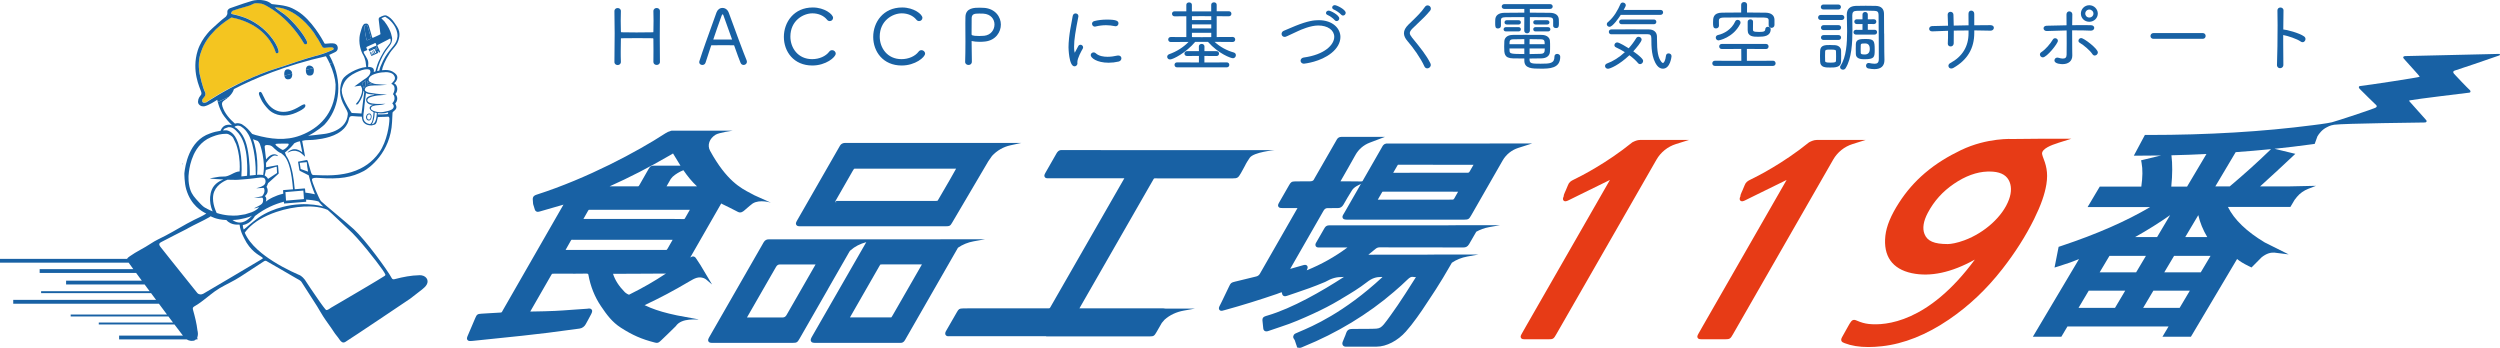 <?xml version="1.0" encoding="UTF-8"?>
<svg id="_レイヤー_2" data-name="レイヤー 2" xmlns="http://www.w3.org/2000/svg" viewBox="0 0 935.43 130.19">
  <defs>
    <style>
      .cls-1 {
        fill: #1861a4;
      }

      .cls-1, .cls-2, .cls-3 {
        stroke-width: 0px;
      }

      .cls-2 {
        fill: #e73b16;
      }

      .cls-3 {
        fill: #f4c520;
      }
    </style>
  </defs>
  <g id="_レイヤー_1-2" data-name="レイヤー 1">
    <g>
      <g>
        <path class="cls-1" d="M244.48,4.2c.03,1.19.06,2.44.06,3.58,0,1.8-.03,3.32-.06,3.98,0,.32-.04.32-.16.32-1.11.03-3.71.06-6.14.06s-4.86-.03-5.59-.06c-.19-.02-.27-.03-.27-.36-.03-.74-.06-2.25-.06-3.98,0-1.14.03-2.36.06-3.59,0-1.51-2.42-1.55-2.42.04.06,2.12.09,5.08.09,8.33,0,3.78-.03,7.66-.09,10.68,0,.75.61,1.14,1.21,1.14s1.21-.39,1.21-1.18c-.06-1.36-.06-2.75-.06-3.98,0-2.09.03-3.83.06-4.58,0-.29.01-.29.36-.29,2.13-.06,9.36-.06,11.56,0,.14,0,.24,0,.24.41.03.73.03,2.31.03,4.14,0,1.36,0,2.87-.03,4.33,0,.64.52,1.11,1.24,1.11.59,0,1.21-.39,1.21-1.11v-.03c-.03-2.07-.06-5.61-.06-9.33,0-3.12.02-6.73.06-9.68,0-1.51-2.45-1.58-2.45.04Z"/>
        <path class="cls-1" d="M272.65,4.69c-.39-1.06-1.28-1.72-2.32-1.72s-1.85.65-2.24,1.7c-.36,1.03-.86,2.41-1.43,3.98-1.59,4.4-3.77,10.43-4.97,14.24-.03.08-.07.24-.07.37,0,.66.6,1.05,1.18,1.05.45,0,1-.23,1.2-.88.33-1.05.92-2.83,1.51-4.62l.57-1.72c.05-.14.1-.15.18-.15.6-.03,2.91-.03,4.94-.03,1.47,0,2.86,0,3.33.03.13,0,.14,0,.2.15.91,2.66,2.01,5.57,2.35,6.38.23.62.75.84,1.16.84.68,0,1.24-.54,1.24-1.19,0-.18-.04-.36-.11-.54-.95-2.2-4.67-12.28-6.71-17.89ZM273.19,14.79c-1.31.01-3.75.02-5.26,0-.45,0-.82,0-1.04,0,.33-1.1,2.54-7.36,3.13-8.95.15-.4.31-.5.37-.5.1,0,.22.17.31.43.21.66.72,2.02,1.29,3.61.68,1.85,1.44,3.94,1.93,5.39,0,0,0,.02,0,.03-.16,0-.41,0-.74,0Z"/>
        <path class="cls-1" d="M311.34,18.77c-.44,0-.82.21-1.07.57-1.3,1.72-3.75,2.79-6.38,2.79-5.35,0-8.15-4.24-8.15-8.43,0-6.01,4.82-8.71,8.24-8.71,2.25,0,4.24.87,5.45,2.36.25.34.63.54,1.04.54.7,0,1.24-.54,1.24-1.22,0-1.32-3.2-3.87-7.58-3.87-7.11,0-10.83,5.54-10.83,11.01s3.66,10.7,10.66,10.7c5.05,0,8.74-3.11,8.74-4.44,0-.71-.62-1.31-1.35-1.31Z"/>
        <path class="cls-1" d="M344.77,18.77c-.44,0-.82.21-1.07.57-1.3,1.72-3.75,2.79-6.38,2.79-5.35,0-8.15-4.24-8.15-8.43,0-6.01,4.82-8.71,8.24-8.71,2.25,0,4.24.87,5.45,2.36.25.34.63.54,1.04.54.7,0,1.24-.54,1.24-1.22,0-1.32-3.2-3.87-7.58-3.87-7.11,0-10.83,5.54-10.83,11.01s3.66,10.7,10.66,10.7c5.05,0,8.75-3.11,8.75-4.44,0-.71-.62-1.31-1.36-1.31Z"/>
        <path class="cls-1" d="M368.15,2.94c-.57-.04-1.07-.06-1.53-.06-1.98,0-5.29,0-5.38,3.43-.03.63-.03,1.44-.03,2.38,0,.87,0,1.85.01,2.91,0,1.23.02,2.57.02,3.95,0,2.92-.04,5.48-.11,7.59v.04c0,.74.65,1.13,1.27,1.13s1.24-.38,1.24-1.22v-.77c0-1.09-.02-2.36-.05-3.6-.02-1.17-.04-2.32-.04-3.26,0-.05,0-.09,0-.12l.09.02c.82.19,1.81.29,2.93.29.74,0,1.39-.04,2-.11,4.07-.46,5.93-3.61,5.93-6.35s-1.99-5.96-6.35-6.26ZM368.19,13.39c-.53.05-1.16.08-1.77.08-2.88,0-2.88-.42-2.88-.63v-.91c0-2.81,0-4.56.03-5.21v-.06c.12-1.37.92-1.59,2.79-1.59.58,0,1.18,0,1.55.03,2.9.16,4.2,2.15,4.2,4.05s-1.23,3.96-3.92,4.25Z"/>
        <path class="cls-1" d="M409.64,9.97c.07,0,.18,0,.24-.04,1.33-.33,2.66-.5,3.96-.5,1.09,0,2.23.12,3.32.36.12.04.21.04.28.04.67,0,1.06-.55,1.06-1.08,0-.88-.72-1.42-4.31-1.42-1.67,0-3.39.2-4.7.55-.65.16-.88.63-.88,1.01,0,.52.41,1.08,1.04,1.08Z"/>
        <path class="cls-1" d="M418.45,20.76c-.09,0-.24,0-.38.04-1.19.28-2.53.45-3.67.45-1.36,0-3.22-.23-4.38-1.31-.23-.23-.49-.34-.81-.34-.6,0-1.09.46-1.09,1.02,0,1.02,2.24,2.85,6.71,2.85,1.23,0,2.52-.15,3.75-.44.62-.16,1.02-.64,1.02-1.21,0-.51-.36-1.05-1.15-1.05Z"/>
        <path class="cls-1" d="M404.31,16.75c-.39,0-.69.18-.85.51-.12.2-1.17,2.18-1.23,2.32-.03.07-.06.12-.09.16-.1-.28-.25-.91-.25-2.23,0-2.7.55-5.93,1.62-11.36v-.14c0-.56-.47-.99-1.07-.99-.44,0-.94.29-1.06.95-.09.58-.23,1.32-.39,2.17-.33,1.72-.74,3.86-.97,6.07-.14,1.36-.21,2.46-.21,3.47,0,.07.1,7.14,2.25,7.14.44,0,1.09-.32,1.09-1.19,0-.06,0-.12-.03-.23v-.14c0-1.49,1.52-4.19,2.03-5.08.08-.15.12-.31.12-.47,0-.58-.51-.97-.98-.97Z"/>
        <path class="cls-1" d="M461.72,19.66c-2.77-.78-5.15-2.09-7.27-4l6.81.05c.54,0,.92-.39.92-.94,0-.47-.33-.94-.95-.94l-5.98.03v-7.8l4.56.03c.62,0,.95-.47.95-.94s-.29-.94-.95-.94h-4.56V1.78c0-.6-.51-.91-1.01-.91-.6,0-1.04.38-1.04.91v2.48h-7.23V1.78c0-.51-.44-.88-1.04-.88s-1.04.37-1.04.88v2.45h-4.41c-.62,0-.95.47-.95.94s.36.94.95.94l4.41-.03v7.8l-5.83-.03c-.62,0-.95.47-.95.94s.36.94.95.94l6.68-.05c-1.96,2.02-4.45,3.6-7.27,4.6-.45.17-.74.55-.74.98,0,.48.37.99,1.07.99,1.16,0,6.02-2.55,9.41-6.58h4.78c4.03,4.53,8.63,6.12,9.32,6.12.73,0,1.12-.59,1.12-1.14,0-.48-.26-.84-.73-.98ZM453.22,13.88l-3.57.03-3.66-.03v-1.6h7.23v1.6ZM453.22,10.63h-7.23v-1.49h7.23v1.49ZM453.22,7.5h-7.23v-1.43l3.68-.03,3.55.03v1.43Z"/>
        <path class="cls-1" d="M459.06,23.35l-8.41.03v-2.45l4.56.03c.6,0,.92-.46.92-.91s-.32-.91-.92-.91h-4.55l.02-1.74c0-.64-.52-.97-1.04-.97-.63,0-1.06.4-1.06.97l.02,1.73h-4.47c-.62,0-.95.47-.95.91s.33.91.95.91l4.47-.03v2.45l-8.21-.03c-.6,0-.92.46-.92.91,0,.55.38.94.92.94h18.66c.6,0,.92-.46.92-.91,0-.55-.38-.94-.92-.94Z"/>
        <path class="cls-1" d="M496.7,5.59c.81.34,2.14,1.25,2.7,1.94h0c.2.24.45.36.74.36.52,0,.98-.46.98-.99,0-1.28-3.28-2.93-3.96-2.93-.6,0-1.01.45-1.01.88,0,.19.07.54.55.74Z"/>
        <path class="cls-1" d="M493.39,7.55c-1.68,0-4.02.25-8.68,2.13-.82.33-1.62.68-2.37,1-.69.3-1.34.58-1.94.82-.55.22-.87.67-.87,1.2s.4,1.11,1.15,1.11c.37,0,.38,0,4.96-2.16,1.04-.49,4.67-2.11,7.62-2.11,3.52,0,5.98,1.74,5.98,4.24,0,2.98-3.59,6.68-11.46,7.75-.75.11-1.14.68-1.14,1.19s.4,1.11,1.27,1.11h.03c.25-.03,6.16-.65,10.29-4.02,2.14-1.73,3.32-3.85,3.32-5.97,0-3.13-2.79-6.29-8.14-6.29Z"/>
        <path class="cls-1" d="M499.47,1.92c-.57,0-1.01.39-1.01.88,0,.3.23.59.58.75.9.37,2.24,1.3,2.76,1.91.19.23.45.36.71.36.55,0,1.01-.46,1.01-1.02,0-1.25-3.35-2.87-4.05-2.87Z"/>
        <path class="cls-1" d="M530.19,9.04c1.73-1.62,3.51-3.3,4.9-5.03.25-.28.3-.6.3-.81,0-.66-.54-1.19-1.21-1.19-.41,0-.78.22-1.04.61-1.32,1.94-3.2,3.75-5.01,5.5-.38.37-.76.73-1.13,1.09-1.14,1.13-1.68,2.15-1.68,3.22,0,.96.44,1.93,1.35,2.97,2.05,2.35,4.9,6.31,6.3,9.44.21.47.61.74,1.1.74.61,0,1.29-.53,1.29-1.28,0-.22-.07-.41-.17-.66-1.51-3.03-3.83-5.87-6.28-8.88l-.59-.73c-.49-.63-.81-1.15-.81-1.65s.32-1.05,1.07-1.79c.52-.5,1.06-1.02,1.61-1.53Z"/>
        <path class="cls-1" d="M570.36,6.41l-.03,5.07c0,.57.46.99,1.07.99.5,0,1.04-.35,1.04-.99v-5.07c2.55,0,5.14,0,6.93.03,1.47.02,1.76.41,1.78,1.17v2.05c0,.49.45.85,1.06.85,1.09,0,1.09-.8,1.09-1.82,0-.48,0-.98-.03-1.38-.06-1.6-1.24-2.49-3.32-2.52-2.25-.03-4.87-.06-7.52-.06l-.02-1.4h7.62c.62,0,.95-.47.95-.91s-.36-.88-.95-.88h-17.18c-.62,0-.95.47-.95.91s.36.88.95.88h7.51v1.4c-2.79,0-5.45.03-7.49.06-2.08.03-3.31.94-3.38,2.53,0,.21,0,.43-.02.64,0,.21-.01.42-.01.62,0,1.34,0,2.07,1.06,2.07.54,0,1.09-.35,1.09-.94v-2.13c.02-.66.16-1.12,1.81-1.15,1.68-.03,4.22-.03,6.93-.03Z"/>
        <path class="cls-1" d="M574.53,11.76h4.7c.58,0,.89-.4.89-.79s-.31-.82-.89-.82h-4.7c-.55,0-.83.4-.83.79,0,.49.34.82.83.82Z"/>
        <path class="cls-1" d="M574.53,9.17h4.35c.58,0,.89-.4.89-.79s-.3-.83-.89-.83h-4.35c-.55,0-.83.4-.83.79,0,.49.34.82.83.82Z"/>
        <path class="cls-1" d="M563.83,7.55c-.58,0-.89.41-.89.83s.31.79.89.79h4.38c.57,0,.86-.41.86-.82,0-.39-.3-.79-.86-.79h-4.38Z"/>
        <path class="cls-1" d="M568.21,11.76c.57,0,.86-.41.86-.82,0-.39-.3-.79-.86-.79h-4.72c-.58,0-.89.41-.89.82s.3.79.89.79h4.72Z"/>
        <path class="cls-1" d="M582.67,20.16c-.62,0-1.04.4-1.04,1,0,2.57-1.58,2.68-5.17,2.68-3.36,0-4.15-.06-4.15-1.57v-.37c1.31,0,2.77-.02,4.45-.06,1.89-.03,3.08-.94,3.18-2.42.06-.67.06-1.37.06-2.04s0-1.44-.06-2.09c-.06-1.09-1.02-2.2-3.03-2.23-1.86-.03-4.19-.03-6.44-.03-1.64,0-3.19,0-4.44.03-2.23.03-3.09,1.23-3.15,2.35-.03.66-.06,1.35-.06,2.03,0,2.69,0,4.32,3.38,4.41,1.2.03,2.64.03,4.16.03v.8c0,3.01,2.98,3.01,6.14,3.01s7.3,0,7.3-4.47c0-.66-.57-1.05-1.12-1.05ZM572.33,15.4c0-.27,0-.53.01-.76,1.51,0,2.95.03,4.06.06,1.48.02,1.57.45,1.58,1.85h-5.67c0-.4,0-.79.02-1.15ZM572.32,18.14h5.69c-.01,1.44-.17,1.95-1.6,2l-1.12.03c-.92.02-1.94.05-2.96.06v-2.08ZM570.36,20.22c-4.9,0-5.48-.13-5.52-1.13-.02-.3-.03-.62-.03-.95h5.55v2.08ZM570.36,16.55h-5.55c0-1.43.09-1.83,1.58-1.85.97-.02,2.42-.06,3.97-.06v1.91Z"/>
        <path class="cls-1" d="M624.35,19.97c-.51,0-.91.32-.98.82-.23,1.91-.75,2.77-1.17,2.77-.13,0-.34-.14-.53-.38-1.25-1.54-1.68-3.76-1.68-8.79v-.68c0-1.64-1.18-2.7-3-2.7-2.06-.03-4.49-.03-6.84-.03s-4.9,0-7.25.03c-.6,0-.92.46-.92.91s.31.91.89.91c2.46-.03,6.58-.03,9.88-.03h3.74c1.02,0,1.4.42,1.4,1.57,0,2.95,0,7.41,2.18,10.2.57.72,1.34,1.13,2.13,1.13,2.84,0,3.24-4.65,3.24-4.7,0-.66-.56-1.02-1.09-1.02Z"/>
        <path class="cls-1" d="M611.13,19.2c1.05-1.13,3.13-3.57,3.13-4.39,0-.56-.54-1.05-1.15-1.05-.37,0-.71.2-.88.51-.82,1.36-1.76,2.63-2.82,3.79-.78-.49-3.53-2.19-4.3-2.19-.56,0-1.04.47-1.04,1.02,0,.25.1.6.57.82,1.15.52,2.3,1.15,3.34,1.81-2.11,1.96-4.43,3.42-6.72,4.25-.44.18-.7.53-.7.94,0,.49.42,1.02,1.09,1.02.81,0,4.24-1.46,8.02-5.07,1.32.96,2.45,2,3.2,2.91.27.35.58.43.8.43.6,0,1.15-.57,1.15-1.19,0-.25,0-1-3.71-3.61Z"/>
        <path class="cls-1" d="M606.76,7.3c-.53,0-.92.38-.92.88,0,.43.34.88.92.88h12.11c.58,0,.89-.45.89-.88s-.31-.88-.89-.88h-12.11Z"/>
        <path class="cls-1" d="M602.24,10.03c1.17,0,3.42-3.26,4.21-4.47h14.86c.64,0,.98-.48.98-.94s-.33-.91-.95-.91h-13.8c.62-1.11.79-1.5.79-1.77,0-.61-.58-.99-1.12-.99-.4,0-.71.19-.87.54-1.05,2.35-2.34,4.8-4.69,6.78-.36.26-.43.58-.43.8,0,.52.47.96,1.04.96Z"/>
        <path class="cls-1" d="M649.29,7.98c-1.35,3.04-4.24,4.64-6.5,5.13-.49.11-.8.49-.8.96,0,.52.4,1.05,1.07,1.05.05,0,5.4-.94,8.05-6.13.1-.19.15-.38.15-.56,0-.62-.54-.99-1.07-.99-.42,0-.74.19-.9.54Z"/>
        <path class="cls-1" d="M642.07,10.63c.65,0,1.12-.43,1.12-1.02,0-.27,0-.69-.02-1.08,0-.34-.01-.67-.01-.84.02-.53.18-1.09,1.84-1.12,1.44-.02,4.32-.06,7.44-.06,2.93,0,5.76.03,7.62.06,1.59.03,1.72.51,1.72,1.08v1.79c0,.57.46.99,1.06.99.53,0,1.09-.36,1.12-1.05v-2.03c-.03-1.63-1.26-2.58-3.38-2.61h-.65c-2.11-.03-4.18-.05-6.25-.06l.03-2.9c0-.6-.45-1.02-1.09-1.02s-1.12.41-1.12,1.02v2.9c-2.12,0-4.25.02-6.41.05h-.67c-3.44.04-3.44,2.04-3.44,3.65,0,1.4,0,2.25,1.09,2.25Z"/>
        <path class="cls-1" d="M663.43,22.73l-9.8.03v-4.45l7.17.03c.65,0,.95-.5.95-.96s-.33-.94-.95-.94h-16.55c-.64,0-.98.48-.98.94,0,.48.34.96.98.96l7.28-.03.03,4.45-9.92-.03c-.62,0-.95.5-.95.97s.33.96.95.96h21.79c.59,0,.95-.48.95-.94,0-.58-.4-1-.95-1Z"/>
        <path class="cls-1" d="M654.94,7.24c-.5,0-1.01.31-1.01.91v3.1c0,2.5,2.14,2.5,4.02,2.5,2.19,0,4.53-.21,4.6-2.79,0-.61-.53-.94-1.04-.94-.56,0-.94.34-.98.86-.06.87-.5,1.07-2.32,1.07-2.26,0-2.28-.3-2.3-.94,0-.65,0-2.23.03-2.93,0-.49-.42-.85-1.01-.85Z"/>
        <path class="cls-1" d="M687.93,13.13h-5.62c-.62,0-.95.47-.95.94,0,.44.33.88.95.88h5.62c.62,0,.95-.47.95-.91s-.33-.91-.95-.91Z"/>
        <path class="cls-1" d="M701.46,18.66c0-3.45-.25-4.07-3.36-4.07-1.87,0-3.63,0-3.7,1.88,0,.29,0,.6-.01.91,0,.32-.02.65-.02.97s0,.66.02.98c0,.31.01.62.01.94.07,1.89,2.29,1.89,3.24,1.89,3.67,0,3.82-.73,3.82-3.5ZM697.75,20.39c-1.24,0-1.48-.2-1.51-.57,0-.17,0-.38-.01-.6,0-.27-.02-.56-.02-.85s0-.58.02-.86c0-.24.01-.46.01-.63.02-.29.11-.56.71-.59.25-.03.62-.03.98-.03q1.69,0,1.69,2.05t-1.86,2.08Z"/>
        <path class="cls-1" d="M701.46,12.93c.58,0,.89-.46.89-.91,0-.43-.31-.88-.89-.88l-2.58.02v-2.19l2.3.03c.58,0,.89-.46.89-.91,0-.43-.31-.88-.89-.88l-2.3.03v-1.82c0-.61-.5-.94-.98-.94-.58,0-1.01.4-1.01.94v1.82l-2.15-.02c-.58,0-.92.45-.92.88s.34.91.92.91l2.15-.02v2.19l-2.44-.02c-.6,0-.92.46-.92.91,0,.43.32.88.92.88h7.01Z"/>
        <path class="cls-1" d="M687.93,9.41h-5.62c-.59,0-.95.48-.95.94,0,.44.3.91.95.91h5.62c.62,0,.95-.47.95-.94,0-.44-.33-.91-.95-.91Z"/>
        <path class="cls-1" d="M688.91,20.99c0-.72,0-1.46-.03-2.11-.03-1.1-.98-1.91-2.3-1.98h-.28c-.55-.04-1.03-.06-1.53-.06-1.8,0-3.66,0-3.73,2.22,0,.31,0,.62-.02.93,0,.32-.02.65-.02.98s0,.64.02.98c0,.35.02.72.02,1.11.07,2.21,2.03,2.21,3.76,2.21s4.01,0,4.08-2.23c.03-.63.03-1.35.03-2.04ZM686.98,22.69c-.02.55-.21.75-2.12.75s-1.93-.28-1.95-.69c0-.21,0-.45-.01-.72,0-.32-.02-.66-.02-1.02s0-.7.02-1.02c0-.25.01-.48.01-.65.04-.7.26-.79,1.98-.79,2.07,0,2.07.18,2.09.79.03.41.03,1.05.03,1.66s0,1.24-.03,1.67Z"/>
        <path class="cls-1" d="M682.25,3.54h5.62c.62,0,.95-.47.95-.94,0-.44-.33-.91-.95-.91h-5.62c-.59,0-.95.48-.95.94,0,.44.3.91.95.91Z"/>
        <path class="cls-1" d="M689.09,7.49c.66,0,1.01-.49,1.01-.97,0-.45-.35-.94-1.01-.94h-7.8c-.65,0-1.01.5-1.01.97s.32.94,1.01.94h7.8Z"/>
        <path class="cls-1" d="M704.98,12.56c0-2.69-.01-5.51-.04-7.46-.03-1.83-1.09-2.83-3.06-2.9h-.25c-2.5-.07-4.62-.05-6.94,0h-.24c-2.28.07-3.43,1.17-3.43,3.28v.09c.01.64.03,1.32.05,2.04.03,1.32.07,2.68.07,4.11,0,4.29-.28,9.62-2.46,12.87-.15.2-.17.42-.17.54,0,.52.48.94,1.06.94.44,0,.8-.21,1.02-.59,2.25-3.56,2.54-9.53,2.54-14.33,0-1.06-.02-2.1-.03-3.07-.01-.85-.03-1.65-.03-2.37,0-1.15.47-1.63,1.62-1.65,2.38-.11,4.44-.11,6.78,0,1.04.05,1.41.44,1.44,1.49.06,3.64.09,13.24.09,16.53,0,1.47-.64,1.77-1.6,1.77-.6,0-1.34-.13-2.11-.28h-.15c-.6,0-.92.53-.92,1.02,0,.42.25.9.81,1.02.89.17,1.67.26,2.32.26,2.5,0,3.76-1.16,3.76-3.44l-.06-3.05c-.03-1.39-.04-4.02-.04-6.8Z"/>
        <path class="cls-1" d="M744.77,9.41c-1.94,0-3.99.02-6.06.05v-4.3c0-.78-.57-1.19-1.12-1.19-.13,0-.47.03-.74.3-.21.22-.31.53-.3.93.03.91.03,2.6.03,4.27l-5.55.11c-.03-1.7-.06-3.09-.11-4.11-.08-1.42-2.16-1.37-2.16-.01v.07c.04.73.1,2.21.14,4.09l-5.99.14c-.7.04-1.08.55-1.08,1.02s.35.96,1.12.96h.07c1.83-.08,3.8-.16,5.88-.22,0,1.81,0,3.5-.09,4.79v.07c0,.59.44,1,1.06,1,.55,0,1.11-.35,1.15-1.13.03-1.22.03-2.95.03-4.8,1.81-.05,3.62-.05,5.52-.05v1.03c0,4.98-2.31,8.74-6.86,11.19-.43.23-.67.59-.67,1.02,0,.56.45,1,1.04,1,.26,0,.55-.08.84-.24,5.24-3,7.79-7.28,7.79-13.09v-.94c2.06,0,4.05.06,6.08.11h.04c.76,0,1.21-.55,1.21-1.08,0-.46-.33-.99-1.27-.99Z"/>
        <path class="cls-1" d="M782.27,11.48h.07c.82,0,1.27-.54,1.27-1.05,0-.48-.43-1-1.23-1-2.29-.05-4.63-.05-7.03,0,0-1.98.04-3.49.06-4.06v-.04c0-.66-.6-1.08-1.15-1.08-.5,0-1.04.36-1.04,1.17.03.86.03,2.32.03,4.04-2.51.03-5.02.09-7.47.17-.84.04-1.14.54-1.14.96,0,.49.4,1.02,1.19,1.02h0c2.48-.11,5-.17,7.45-.22.02,1.57.02,3.25.02,4.81s0,3.13-.03,4.26c-.02,1.01-.45,1.46-1.4,1.46-.45,0-1.02-.11-1.77-.33-.13-.04-.25-.04-.32-.04-.59,0-1.06.47-1.06,1.05,0,1.36,2.72,1.4,3.04,1.4,2.25,0,3.64-1.22,3.64-3.19,0-.8,0-1.26-.03-2.17-.03-1.97-.03-4.77-.03-7.28h1.43c2.12,0,3.87.04,5.49.11Z"/>
        <path class="cls-1" d="M781.76,8.15c1.75,0,3.18-1.38,3.18-3.07s-1.43-3.13-3.18-3.13-3.15,1.4-3.15,3.13,1.38,3.07,3.15,3.07ZM781.76,3.57c.84,0,1.55.69,1.55,1.51s-.69,1.48-1.55,1.48-1.51-.66-1.51-1.48.68-1.51,1.51-1.51Z"/>
        <path class="cls-1" d="M778.71,14.24c-.6,0-1.01.51-1.01.99,0,.33.16.61.43.75,1.59.96,3.82,2.79,4.81,4.3h0c.21.32.52.5.84.5.62,0,1.18-.56,1.18-1.17,0-1.41-5.24-5.38-6.25-5.38Z"/>
        <path class="cls-1" d="M768.98,14.3c-.34,0-.66.18-.85.48-.92,1.57-2.79,3.77-4.35,4.75-.32.21-.5.52-.5.86,0,.58.5,1.08,1.09,1.08,1.48,0,5.64-5.2,5.64-6.2,0-.6-.53-.97-1.04-.97Z"/>
        <path class="cls-1" d="M824.2,12.37h-18.43c-.73,0-1.12.57-1.12,1.11,0,.51.35,1.05,1.12,1.05h18.43c.72,0,1.09-.54,1.09-1.08s-.38-1.08-1.09-1.08Z"/>
        <path class="cls-1" d="M862.16,13.65c-1.81-1.34-6.8-2.6-7.82-2.62l.08-7.11v-.03c0-.71-.58-1.08-1.15-1.08-.65,0-1.12.44-1.12,1.09.02.99.06,3.02.06,5.49,0,4.78-.08,11.43-.23,14.94,0,.82.6,1.19,1.15,1.19.35,0,.69-.14.91-.37.16-.17.34-.46.33-.94-.03-1.72-.06-4.73-.06-7.99v-3.11c1.66.28,5.19,1.45,6.52,2.42.21.17.47.26.73.26.65,0,1.09-.62,1.09-1.19,0-.36-.17-.7-.49-.94Z"/>
      </g>
      <path class="cls-2" d="M698.09,52.37h-17.25s-1.06,0-1.06,0h-.02c-.98,0-1.93.4-2.86.88-9.69,7.85-19.41,12.76-22.16,14.08-.74.36-1.55.87-1.94,1.97-.22.61-.5,1.24-.78,1.86l-.41.92c-.25.57-.42.98-.37,1.3-.03.07-.06.15-.1.25-.14.34-.41.98.06,1.44.48.47,1.13.18,1.66-.05.27-.12.53-.25.79-.39l3.08-1.52c3.92-1.93,7.85-3.86,11.77-5.78l-31.31,54.58c-.55.96-1.1,1.92-1.63,2.87-.37.67-.64,1.15-.34,1.65.29.5.84.5,1.47.51,1.45,0,2.9.01,4.35.01,1.24,0,2.47,0,3.71,0h.68c1.81,0,2.06-.19,3.01-1.89l.36-.63c10.53-18.34,21.05-36.67,31.57-55.01l5.56-9.69c1.6-2.78,4.18-4.86,7.24-5.82l4.95-1.56Z"/>
      <path class="cls-2" d="M613.66,52.37h-.02c-.97,0-1.92.4-2.86.88-9.69,7.85-19.41,12.76-22.16,14.08-.74.36-1.56.87-1.94,1.97-.22.61-.5,1.24-.78,1.86l-.41.92c-.24.57-.42.98-.37,1.3-.03.07-.06.16-.1.25-.14.34-.41.98.06,1.44.48.47,1.13.18,1.66-.05.27-.12.53-.25.8-.39l3.08-1.52c3.92-1.93,7.85-3.86,11.77-5.78l-31.22,54.43c-.58,1.01-1.16,2.02-1.72,3.03-.38.69-.64,1.15-.34,1.65.29.5.84.5,1.47.5,1.45,0,2.9.01,4.35.01,1.24,0,2.47,0,3.71,0h.68c1.82.04,2.05-.19,3.01-1.89l27.98-48.76,9.48-16.53c1.61-2.81,4.22-4.9,7.3-5.87l4.91-1.54h-17.25s-1.06,0-1.06,0Z"/>
      <path class="cls-1" d="M411.87,56.14h-.46s-13.3.01-13.3.01h-.27c-.14.01-.28.02-.41,0-1.33-.14-1.92.9-2.14,1.3-.65,1.15-1.31,2.3-1.97,3.45-.54.94-1.09,1.89-1.62,2.83l-.28.49c-.58,1.01-.84,1.47-.52,2,.31.52.84.5,1.59.49h.68c5.79,0,11.57,0,17.37,0h10.16s-27.12,47.27-27.12,47.27l-.19.33c-.12.2-.24.4-.34.6-.25.47-.43.46-.57.45-.22-.01-.45-.01-.68,0h-28.33c-1.08,0-2.17.01-3.26.05-1.21.03-1.49.21-2.12,1.31-.6,1.04-1.19,2.07-1.79,3.11-.75,1.31-1.51,2.63-2.27,3.94-.17.3-.58.99-.19,1.58.24.37.69.53,1.3.45.12-.01.23,0,.34,0h.22s35.77,0,35.77,0l-.04.07h38.78c1.49,0,1.72-.22,2.53-1.61.67-1.15,1.32-2.29,1.98-3.44l1.05-1.22c1.91-1.71,4.41-2.89,7.18-3.38l4.19-.75h-11.06c-.4-.09-.92-.1-1.65-.1h-29.99c-.18,0-.37,0-.54,0,.11-.21.26-.46.39-.69l25.9-45.15.43-.73c.32-.53.63-1.07.91-1.6.22-.44.36-.48.7-.46.98.03,1.97.02,2.96.01h26.02c1.77,0,2.09-.2,3.06-1.89,1.09-1.88.54-1.03,1.6-2.91,0,0,.27-.73,1.73-2.89,1.47-2.16,9.37-2.89,9.37-2.89h-65.05Z"/>
      <g>
        <path class="cls-1" d="M557.68,53.68l-.44.02h-37.48s-.22,0-.22,0c-.11,0-.24,0-.35,0-.61-.06-1.47.12-2.04,1.27-.08.17-.18.34-.28.5l-13.66,23.82c-.14.25-.27.46-.38.64-.41.67-.7,1.15-.4,1.69.32.57.93.57,2.14.57,3.4,0,6.8,0,10.2,0h33.05c1.63-.01,1.86-.22,2.68-1.64l11.73-20.47c1.29-2.25,3.37-3.94,5.84-4.73l5.2-1.66h-15.58ZM544.05,74.37c-.17.29-.33.32-.47.32h-.94c-.33.02-.67.03-1,.03h-26.12c.2-.33.39-.67.59-1.02.28-.49.56-.98.85-1.47.12-.21.28-.47.28-.49.07-.02.32-.02.52-.02h10.62s2.31,0,2.31,0h0s14.62.01,14.62.01c.09,0,.18,0,.27,0-.5.88-1,1.76-1.51,2.65ZM551.24,61.84l-1.32,2.3c-.28.49-.51.48-.63.48-.2,0-.41,0-.62,0l-27.37.03c.25-.42.48-.83.72-1.25.23-.4.45-.8.69-1.2.14-.23.31-.51.34-.55.07-.02.35-.02.59-.02h12.54l-.02.03h14.45c.25,0,.49,0,.74,0-.03.06-.07.12-.1.18Z"/>
        <path class="cls-1" d="M544.64,84.3l-46.49.02h-.39c-.17.01-.34.02-.5,0-.69.01-1.27.32-1.65.99-1.05,1.84-2.11,3.68-3.17,5.51-.11.19-.44.76-.12,1.29.14.23.44.5,1.03.49h.75s2.85,0,2.85,0c2.39,0,4.77,0,7.16,0h.06c-4.74,3.52-9.76,6.33-15.23,8.54.01-.02.02-.05.03-.08.27-.6.52-1.17.1-1.65-.42-.48-1.02-.31-1.71-.11l-2.08.59c-.84.24-1.7.48-2.53.72.23-.39.45-.78.67-1.17l11.81-20.6q.55-.97,1.48-.97c.91,0,1.81-.01,2.72-.01.39,0,.79.01,1.16,0,.91,0,1.6-.43,2.1-1.31,1.28-2.26,1.79-3.09,3.17-5.32,1.54-2.5,6.97-3.37,6.33-3.35-1.54.05-6.38-.02-6.71-.02-1.32.02-2.62.02-3.92,0,.98-1.72,1.96-3.44,2.95-5.16l2.68-4.76c1.18-2.09,3.05-3.7,5.29-4.55l5.72-2.17h-15.57s-.74,0-.74,0h-.01c-.78,0-1.37.37-1.75,1.1-.1.2-.22.39-.33.59l-2.31,4.02c-1.86,3.24-3.72,6.48-5.59,9.73-.14.23-.24.43-.33.6q-.31.59-1.54.59h-2.03c-1.13,0-2.26,0-3.39.02-1.33.02-1.62.29-2.27,1.41-1.24,2.14-2.47,4.28-3.68,6.42-.35.62-.62,1.1-.33,1.62.29.51.86.51,1.46.52,1.11,0,2.23,0,3.35,0h2.35s-.02.04-.03.06c-4.67,8.17-9.35,16.33-14.03,24.5q-.47.82-1.36,1.04c-2.64.65-5.27,1.29-7.96,1.94-1.42.34-1.6.49-2.19,1.73-.92,1.91-1.83,3.83-2.76,5.74-.15.32-.32.64-.48.96l-.42.83c-.33.68-.16,1.1.04,1.33.45.52,1.16.28,1.39.2.14-.05.28-.08.42-.11l.27-.07c6.27-1.72,12.78-3.74,19.35-5.99.23-.08.47-.17.71-.27.34-.13.85-.33,1.16-.39,0,.05.02.11.03.16.09.49.18.95.62,1.2.48.28.94.12,1.87-.2,1.05-.36,2.02-.69,2.97-1.01,3.16-1.07,6.14-2.07,10.72-3.99,2.6-1.44,4.13-1.87,6.7-1.87.11,0,.22,0,.33,0-8.18,5.3-19.24,11.69-28.63,14.45l-.35.1c-.98.3-1.56.57-1.49,1.76.06.9.11,1.21.16,1.52.05.28.09.56.14,1.36.04.56.3.85.52.99.47.31,1.04.17,1.48.01,1.56-.56,3.13-1.1,4.68-1.59,4.04-1.29,8.11-3.07,11.91-4.81,3.72-1.7,6.91-3.36,9.78-5.08l1.58-.95c2.92-1.74,5.94-3.55,8.73-5.73,2.16-1.69,3.6-2.01,5.51-2.04.14.03.28.04.42.05-14.5,13.48-26.45,18.51-31.03,20.44-1.48.62-1.88.79-2.1,1.13-.5.77-.23,1.26.06,1.65.15.21.34.47.47,1.07.08.35.22.72.35,1.05.08.2.16.37.19.51l.1.48.48.1c.2.04.36.06.51.06.36,0,.63-.11.97-.27.12-.06.28-.13.48-.21,12.43-5.03,24.14-12.12,33.86-20.52,1.87-1.62,3.42-2.97,4.91-4.45,1.07-1.06,1.64-1.21,2.19-1.1.35.07.72.08,1.09.06l-1.31,2.06c-1.76,2.77-3.57,5.64-5.49,8.44-.96,1.41-4.1,5.9-5.2,7.18-.98,1.15-1.61,1.52-2.82,1.62-.56.05-1.11.07-1.65.07l-3.1.02c-1.12,0-2.29.03-3.79.02-.32,0-.63,0-.97.03-.87.07-1.43.52-1.73,1.37-.39,1.12-.5,1.38-.65,1.68-.14.29-.29.63-.69,1.71-.08.21-.31.84.07,1.37.38.52,1.06.5,1.28.48.63-.03,1.24-.02,1.85-.01h.83s2.74,0,2.74,0c1.96,0,3.92-.01,5.88,0h.06c3.61,0,7.89-2.21,10.92-5.65.69-.79,1.37-1.58,2-2.39,2.91-3.71,5.39-7.53,7.79-11.22l1.44-2.2c1.81-2.77,3.45-5.59,5.03-8.31l.95-1.63c1.67-1.13,3.65-1.94,5.79-2.32l4.19-.75h-16.62l.02.04-24.63.03.18-.14c.83-.65,1.65-1.31,2.44-1.99.6-.52,1.04-.59,1.54-.62,8.28.02,16.58.02,24.87.03h6.64c.66,0,1.43-.2,2.03-1.24l.35-.61c.77-1.34,1.54-2.69,2.33-4.03,1.43-.79,3.02-1.39,4.73-1.7l4.19-.75h-16.62,0Z"/>
      </g>
      <g>
        <path class="cls-1" d="M316.05,53.5l-.44.03-.03.04c-.56.12-1.01.46-1.33,1.03l-15.81,27.56c-.53.92-.82,1.42-.5,1.97.31.54.88.54,1.81.54h20.17s33.84,0,33.84,0h.01c1.56,0,1.82-.15,2.54-1.43l13.49-22.91,1.38-1.98c1.83-2.01,4.25-3.4,6.91-3.98l4.03-.88h-66.08ZM355.37,67.32c-1.35,2.35-2.72,4.7-4.1,7.05-.19.32-.42.72-.5.77-.08.04-.46.04-.74.04h-37.2v.78l-.24-.72c.03-.06.06-.11.09-.16,2.12-3.72,4.25-7.44,6.39-11.16.18-.31.42-.72.5-.78.08-.04.44-.04.73-.04h37.45c-.78,1.41-1.57,2.81-2.38,4.22Z"/>
        <path class="cls-1" d="M351.9,89.56h-23.86c-.33,0-.67,0-1,0h-14.08,0c-5.79,0-11.57,0-17.36,0h-7.27s-.31,0-.31,0c-.15,0-.29,0-.44,0-.59,0-1.34.18-1.9,1.19-.11.2-.22.39-.33.59l-19.75,34.42c-.54.94-.83,1.45-.52,2,.31.53.88.53,1.68.53,5.25,0,10.49,0,15.74,0,4.71,0,9.42,0,14.13,0,1.53,0,1.77-.22,2.56-1.6l10.59-18.46h-.02l1.87-3.26c2.06-3.6,4.14-7.21,6.25-10.89l.34-.4c1.61-1.44,3.66-2.48,5.93-3.08-.08.13-.16.27-.25.42-6.63,11.54-13.26,23.07-19.89,34.61-.56.98-.87,1.52-.54,2.1.32.56.93.56,1.93.56h23.05s7.69,0,7.69,0h.29c.15,0,.3,0,.45,0,.58.04,1.29-.15,1.78-1.1.07-.13.15-.27.23-.4l19.56-34.1c1.69-1.17,3.71-2.01,5.89-2.4l4.19-.75h-16.62,0ZM305.13,99.01c-3.6,6.28-7.2,12.57-10.82,18.85q-.53.92-1.38.92c-4.48,0-8.97.01-13.44.01l7.31-12.72c1.19-2.07,2.38-4.15,3.58-6.22q.52-.89,1.37-.89c4.47,0,8.94,0,13.41,0l-.03.05ZM344.89,99.06l-.51.88c-3.38,5.89-6.75,11.79-10.16,17.68-.31.53-.62,1.07-.73,1.15-.06.02-.29.01-.49,0h-.54c-3.79,0-7.58,0-11.37,0h-3.07s.01-.02.02-.03l10.87-18.96c.19-.34.44-.76.52-.81.07-.04.46-.04.72-.04,4.94-.01,9.87-.01,14.8,0-.02.04-.04.07-.06.11Z"/>
      </g>
      <path class="cls-1" d="M282.16,73c-.42-.23-.86-.46-1.32-.7-3.69-1.92-9.01-4.7-15.14-15.87-1.18-2.16-.22-4.63,2.07-6.03,1.28-.79,6.4-1.51,6.4-1.51h-22.86l-.39.1-.07.05c-.62.15-1.23.43-1.85.83-10.42,6.8-29.29,16.9-48.16,22.95-.58.19-1.46.47-1.5,1.64.07,1.73.13,1.96.35,2.57.09.24.2.58.37,1.21.04.16.16.63.61.88.43.24.88.14,1.31.01,1.2-.37,3.34-.98,5.29-1.53,1.3-.37,2.51-.71,3.3-.95.09-.03.18-.05.27-.09l-22.58,39.35-.09.16c-.09.14-.17.28-.23.42-.16.36-.3.45-.74.47-1.49.07-3,.17-4.5.26l-2.57.16c-1.46.09-1.72.27-2.31,1.65l-1.19,2.8c-.5,1.18-1,2.36-1.53,3.58-.34.8-.55,1.29-.21,1.77.35.49.88.45,1.75.39.15,0,.29-.02.44-.04,2.99-.32,5.98-.62,8.96-.93,6.19-.63,12.6-1.28,18.97-2.08,3.93-.49,7.88-1.03,11.82-1.57.99-.13,1.86-.75,2.33-1.64.44-.85.69-1.28.92-1.67.29-.5.54-.94,1.09-2.04.31-.64.61-1.24.22-1.76-.39-.52-1.04-.42-1.65-.32-2.53.16-4.39.3-6.03.42-4.09.31-6.81.52-15.31.64,0,0,0,0,0,0,2.55-4.45,5.11-8.9,7.67-13.34.19-.33.42-.73.51-.79.08-.04.45-.04.72-.04h3.56c2.86.01,6.06.02,8.39-.03.79-.03.86.16.91.43.78,4.33,2.36,8.29,4.71,11.76,2.2,3.26,4.15,5.92,7.43,8.04,4.29,2.77,7.83,4.32,12.63,5.54.35.09.62.14.86.14.57,0,.93-.29,1.68-1.01,2.01-1.94,2.76-2.61,4.73-4.58l.66-.65c2.26-3.36,8.19-2.27,8.54-2.54,0,0-6.9-1.28-7.58-1.4l-.62-.12c-4.01-.84-7.13-1.74-9.81-2.83-.74-.3-1.47-.61-2.2-.97,5.98-2.81,10.87-5.41,16.83-8.93,1.88-1.11,3.34-1.91,5.33-1.18.38.14.72.37,1.03.63l2.06,1.75-2.91-4.87c-.93-1.69-1.95-3.22-2.94-4.69l-.26-.38h0c-.25-.37-.56-.5-.78-.54-.46-.08-.88.11-1.28.37l11.6-20.22s.09.05.15.09c.1.06.21.12.32.18,1.33.62,4.39,2.16,5.75,2.88,1.01.54,1.82.01,2.48-.58,1.25-1.12,2.75-2.36,3.07-2.56,2.7-1.67,6.83-.28,6.83-.28l-6.31-2.84ZM250.7,58.09l.23-.13c.18-.1.36-.2.54-.32.19-.13.31-.19.36-.22.84,1.45,1.77,2.96,2.78,4.56h-8.14,0c-.56,0-1.12,0-1.68,0-1.18,0-1.5.21-2.15,1.32-1.14,1.97-2.28,3.94-3.37,5.91-.28.5-.38.52-.72.52-2.94-.01-5.88-.02-8.82-.02h-1.6c7.34-3.27,14.75-7.08,22.59-11.63ZM235.39,110.26c-.21.05-1.21-.55-1.62-.96-2.24-2.28-3.65-4.5-4.39-6.84,3.45,0,7.11-.03,10.74-.05,3.07-.02,6.13-.04,9.04-.05-4.41,2.93-8.49,5.27-13.77,7.9ZM251.67,89.75l-.91,1.59c-.34.59-.69,1.19-1.02,1.78-.22.4-.33.4-.5.4-.27-.01-.56,0-.84,0h-36.6s-.18,0-.18,0c.65-1.12,1.29-2.24,1.9-3.36.27-.49.4-.47.52-.45.2.02.42.02.63.01h.23s36.5,0,36.5,0h.27s-.01.02-.02.03ZM258.11,78.52l-.76,1.32c-.34.59-.68,1.18-1,1.76-.21.38-.34.38-.51.37-1.15-.03-2.31-.04-3.47-.04h-33.43s-.51-.01-.51-.01c-.04,0-.09,0-.13,0,.61-1.05,1.2-2.1,1.79-3.15.16-.29.28-.28.4-.28.12,0,.24,0,.54,0l36.89.02h.2s0,.01,0,.02ZM249.4,69.73s.04-.06.05-.09l1.23-2.15c.1-.17.19-.34.29-.51l.73-.86c1.14-1.02,2.51-1.83,4.01-2.44,1.6,2.35,3.27,4.36,5.09,6.05-3.81,0-7.61,0-11.41,0Z"/>
      <path class="cls-1" d="M935.41,20.33c-.07-.19-.25-.17-.39-.16l-34.89.81c-.22-.02-.44.04-.64.11-.22.07-.25.32-.28.52-.03.21,6.31,6.89,6.17,7.12-.14.22-19.68,3.2-22.13,3.44-.25.02-.54.04-.62.35-.07.31.13.56.34.78,1.31,1.33,5.42,5.38,6.1,5.99.35.31.31.67-.04.9-.1.07-.21.11-.31.17-.6.37-14.38,4.94-16.18,5.39-1.8.45-7.08,1.08-7.08,1.08-18.72,2.43-39.39,3.67-61.52,3.67h-1.38l-4.14,7.75h1.26c3,0,5.97-.02,8.9-.07l-7.44,1.8.19,1.01c.43,2.33.4,5.29-.11,8.83h-15.55l-4.55,7.66h23.39c-8.85,5.25-19.96,10.12-33.07,14.49l-1.16.39-1.53,7.75,1.71-.53c3-.92,5.47-1.8,7.45-2.64l-17.27,29.06h10.66l2.28-3.84h37.83l-2.28,3.84h10.65l17.28-29.09c.98.84,2.41,1.72,4.31,2.64l1.09.53,3.8-3.83c1.82-1.42,3.31-1.8,4.7-1.73l5.4.67-8.97-4.48c-6.76-4.06-11.41-8.51-13.77-13.29h23.39l1.56-2.63c.27-.34.56-.73.9-1.14,1.12-1.35,2.59-2.37,4.23-3l2.87-1.12-10.39.22h-10.52c4.35-3.93,8.43-7.7,12.14-11.2l1.05-.99-7.8-1.89c4.66-.48,9.23-1.03,13.68-1.64l1.37-.19,1.01-2.8s0,0,0,0c.03-.04.05-.08.07-.12.51-.84,1.68-2.47,3.51-3.33,0,0,1.11-.7,2.69-.92,3.49-.49,33.65-.83,33.99-.84.25-.01.48-.11.58-.37.11-.28-.11-.48-.27-.67-.22-.26-5.34-5.95-6.17-6.92-.09-.1-.09-.17-.02-.26.04-.05.1-.04.24-.07,2.39-.48,21.52-2.79,21.89-2.83.48-.05.83-.09.76-.59-.02-.18-.12-.3-.24-.41-.83-.73-5.3-5.41-5.92-6.12-.47-.54-.34-1.02.28-1.19.57-.15,13.92-4.64,15.11-5.12.51-.2,1.05-.36,1.57-.54.18-.06.27-.23.19-.43ZM812.49,58.1c4.46-.1,8.84-.26,13.1-.48l-7.25,12.2h-5.91c.45-4.48.47-8.42.06-11.72ZM825.89,88.7h-8.23l4.88-8.21c.64,2.81,1.77,5.56,3.35,8.21ZM812,80.49l-4.88,8.22h-8.23c4.74-2.66,9.13-5.41,13.11-8.22ZM791.38,115.19h-13.65l3.81-6.42h13.65l-3.81,6.42ZM785.63,101.9l3.66-6.15h13.65l-3.66,6.15h-13.65ZM815.56,115.19h-13.65l3.81-6.42h13.65l-3.81,6.42ZM823.46,101.9h-13.65l3.66-6.15h13.65l-3.66,6.15ZM849.2,56.34c-4.5,4.36-9.51,8.87-14.9,13.41h-5.39l7.62-12.82c4.47-.32,8.89-.7,13.22-1.13l-.55.54Z"/>
      <path class="cls-2" d="M770.06,53.48l4.95-1.56h-12.37s-9.58.09-9.58.09c0,0-9.48-.59-19.38,4.19-4.54,2.19-9.15,4.89-13.46,8.58-3.78,3.23-6.93,6.84-9.64,11.04-3.05,4.72-4.72,8.76-5.13,12.38-.84,7.61,2.57,12.45,9.87,14.01,6.96,1.48,14.91-.23,23.61-5.08-17.42,23.66-33.48,24.75-39.69,24.09-1.49-.16-2.94-.57-4.56-1.29-1.35-.6-1.84,0-2.51,1.03-.09.14-.17.28-.28.47-.78,1.36-.99,1.75-1.24,2.2-.21.39-.45.83-1.12,2.01-.48.84-.74,1.31-.55,1.85.18.51.65.69,1.24.92,2.49.96,5.42,1.44,8.88,1.44,1.58,0,3.27-.1,5.07-.3,8.21-.9,16.65-4.26,25.08-10,7.49-5.1,14.03-11.28,19.99-18.91,4.75-6.08,8.74-12.36,11.86-18.66,2.53-5.12,3.99-9.26,4.6-13.03.74-4.58-.17-7.38-1.4-10.52-.11-.29-.17-.55-.21-.81-.24-1.96,3.58-3.38,5.96-4.12ZM751.69,74.69c-2.28,6.24-8.97,12.35-16.64,15.21-2.81,1.05-5.12,1.42-6.25,1.42h-.01c-5.1,0-7.67-1.11-8.71-3.79-.82-2.12-.4-4.77,1.24-7.88,2.36-4.44,5.55-7.99,9.78-10.87,4.27-2.91,8.5-4.45,12.56-4.59.24,0,.48-.01.72-.01,3.64,0,6,1.03,7.2,3.15,1.11,1.97,1.16,4.52.12,7.35Z"/>
      <path class="cls-1" d="M136.78,31.09c.04-.37.08-.7.11-.99l-1.42,1.03s.12.16.24.48c.06.16.13.36.18.61s.1.53.12.86c.11-.25.32-.53.62-.77.05-.44.1-.84.14-1.21Z"/>
      <path class="cls-1" d="M140.66,17.42c.05.14.09.25.14.34.04.09.08.17.12.25.02.04.02.08,0,.12-.01.04-.04.08-.08.1-.03.01-.05.01-.07,0-.03-.01-.05-.05-.07-.09,0-.02-.02-.04-.03-.05,0-.01-.02-.04-.03-.07-.01-.03-.02-.06-.04-.08-.02-.02-.04-.04-.07-.04-.03,0-.06.01-.11.05.14.27.34.88.46.75.01-.05,0-.11.02-.16s.04-.09.11-.09c.18,0,.14-.09.1-.19-.09-.26-.18-.52-.28-.77-.01-.04-.03-.08-.07-.09-.03-.02-.08-.02-.14.02Z"/>
      <path class="cls-1" d="M139.35,31.47c-1.06-.26-1.78-.85-1.83-1.18,0-.02,0-.04,0-.06,0-.02,0-.04,0-.06h0c-.03.25-.06.53-.1.83-.04.3-.08.62-.12.96.13-.07.27-.13.43-.19.3-.11.65-.2,1.03-.25.19-.02.4-.04.61-.04Z"/>
      <path class="cls-1" d="M137.21,14.92c.05.13.08.2.11.19.07-.03.17-.08.29-.13.24-.11.55-.24.79-.35l.44-.25c.02-.05.03-.12.01-.19-.05-.24-.16-.46-.23-.7-.17-.56-.33-1.13-.49-1.69l-.62-2.09c-.12-.32-.24-.4-.62-.31-.14.03-.25.02-.34.15-.35.5.15,3.43.5,4.82.06.23.11.42.16.55Z"/>
      <polygon class="cls-1" points="71.39 112.23 71.52 113.02 71.39 112.23 71.39 112.23"/>
      <path class="cls-3" d="M88.59,31.66c.93-.47,1.9-.94,2.92-1.42,1.9-.89,3.93-1.77,6.06-2.61,2.13-.84,4.37-1.63,6.68-2.34,3.28-1,6.49-2.21,9.76-3.21.43-.13.86-.27,1.3-.4.73-.21,1.45-.42,2.18-.64.73-.21,1.45-.42,2.19-.61.19-.05.37-.11.56-.17.19-.06.37-.11.56-.17.2-.06.39-.14.58-.21.33-.12.67-.24,1-.37.69-.28,1.38-.57,2.06-.87.27-.12.45-.29.41-.57h0c0-.06-.05-.1-.08-.14-.02-.03-.03-.07-.06-.09-.46-.36-1.9-.17-2.8-.05-.15.02-.29.04-.4.05-.33.04-.56-.04-.73-.21-.06-.05-.1-.12-.15-.19-.03-.05-.08-.08-.11-.13-.22-.4-.44-.8-.66-1.2-.5-.91-1-1.81-1.62-2.65-.13-.18-.25-.38-.35-.58-.03-.05-.06-.09-.08-.14,0,0-.03-.05-.04-.07-.13-.23-.75-1.16-1.79-2.4-.45-.54-.98-1.13-1.57-1.73-.44-.45-.92-.9-1.43-1.35-.73-.65-1.53-1.28-2.4-1.86-.4-.27-.81-.52-1.23-.76-1.91-1.08-4.05-1.84-6.36-1.87-.11,0,.02.14.27.35.21.17.49.39.82.62.31.22.64.46.96.68.21.15.42.29.6.41.36.25.64.44.71.49.88.69,1.74,1.49,2.57,2.31,2,2.01,3.76,4.25,4.85,5.92.38.59.68,1.11.88,1.52.07.14.12.26.16.38.01.03.02.07.03.1,0,.03.02.05.02.08.01.06.02.11.02.17s.02.11.02.17c0,.05,0,.11,0,.16,0,.16-.05.31-.29.38-.08.02-.16.04-.23.05-.23.03-.44-.01-.59-.21-.04-.05-.34-.6-.91-1.49-.86-1.33-2.31-3.41-4.34-5.62-.68-.74-1.42-1.49-2.22-2.24-1.61-1.49-3.47-2.95-5.58-4.21,0,0,0,0,0,0-1.72-1.02-2.54-1.47-3.62-1.48-.25-.05-.49-.08-.72-.1-.71-.05-1.3.06-1.74.31-.32.18-.66.33-1,.47-.08.03-.17.07-.26.1-.6.19-1.19.39-1.75.53-1.26.32-3.25.93-4.46,1.38-.59.22-.93,1.16-.41,1.27,2.93.63,4.85,1.35,5.62,1.69t0,0s.01,0,.02,0c7.48,3.31,11.02,9.31,11.66,11.55,0,0,0,0,0,0,.03.12.05.25.08.37s.06.25.08.37c.03.21-.02.4-.19.53-.06.04-.13.08-.22.11-.4.13-.59,0-.7-.32-.04-.11-.07-.22-.11-.33-.11-.32-2.05-6.97-10.22-10.73-.04-.02-.08-.04-.12-.05-1.64-.74-3.5-1.38-5.67-1.82,0,0,0,0,0,0-.26-.05-.33-.15-.61.03-.73.45-1.4.91-2.03,1.36-.59.42-1.15.85-1.67,1.27-.68.55-1.32,1.11-1.88,1.65l-2.07,2.24c-.75.91-1.35,1.78-1.82,2.55-1.17,1.95-1.58,3.4-1.76,3.88-.45,1.21-.67,2.46-.75,3.67-.02.33-.03.67-.03,1,0,.3,0,.6.02.9.04.88.15,1.72.28,2.48l.73,3.03c.08.28.15.5.2.65.23.79.43,1.59.74,2.35.1.25.22.5.35.75.57,1.22-.55,2.14-.55,2.14-.19.29-.48.55-.52.99-.01.15,0,.32.07.52.01.05.06.07.09.11.05.07.11.12.19.16.19.08.43.12.66.08.14-.02.27-.06.38-.12.21-.11,1.83-1.22,4.48-2.79.63-.37,1.31-.77,2.05-1.19,1.47-.84,3.16-1.75,5.02-2.69Z"/>
      <path class="cls-1" d="M68.24,61.14v.58s0,0,0,0c.04-.2.09-.39.14-.56-.04,0-.09-.02-.14-.03Z"/>
      <path class="cls-1" d="M69.05,86.3s.01-.01.02-.02c0,0-.01.01-.02.02h0Z"/>
      <path class="cls-1" d="M137.29,44.77c.35.34.6.41,1.12.23.27-.09.69-.83.63-1.54-.04-.51-.36-.91-.56-.96-1.19-.26-1.51.93-1.53,1.29-.01.28.11.76.33.98ZM138.19,42.79c.45,0,.5.42.57.73,0,.01,0,.1,0,.11.04.31-.18.87-.42,1.02-.18.11-.26.12-.49.07-.36-.06-.52-.5-.5-1,.02-.5.32-.94.84-.94Z"/>
      <path class="cls-1" d="M156.92,102.98c-3.1.06-6.11.65-9.09,1.43-.53.14-.96.22-1.26-.35-1.55-2.95-9.8-14.24-14.17-18.28-2.27-2.1-10.68-9-12.29-10.51-.56-.52-3.68-7.65-3.36-8.27.29-.55,1.61-.49,2.36-.44,8.14.59,12.44-.16,17.04-2.58,1.8-.95,10.02-6.79,10.55-18.33.05-1.18.12-2.37.18-3.55.55-.79,1.22-.82,1.44-1.82.13-.59-.43-1.51-.43-1.51,1.67-2.05.05-3.59.05-3.59,1.13-1.2.88-3.4-.47-4.01l.64-.64c.67-1.05,1.16-2.35-1.09-3.65-.06-.04-1.12-.9-3.72-.64-.13.01-.25.03-.37.04.15-1.11,1.11-3.66,2.95-6.47.7-1.06,1.63-1.95,2.36-2.99.33-.46.58-.99.76-1.51.35-1.05.65-2.21.35-3.53-.29-1.28-1.12-2.35-1.87-3.42-.75-1.07-1.63-2-2.85-2.54-.54-.24-1.33,0-2.59.67-.36.19-.37.63-.32,1.03.17,1.34.36,3.2.54,4.54.01.08.15.71.07.76-.5.31-.46.24-1.04.53-.45.22-1.18.51-1.62.74-.15.07-.35.09-.4-.07-.11-.37-.19-.71-.31-1.08-.33-1.1-.62-2.18-.94-3.28-.09-.3-.46-.84-.83-.84-.39,0-.89.07-.99.19-.57.66-.77,1.19-.96,1.89-.24.9-.6,1.82-.72,3.03-.36,3.56,1.17,6.32,1.27,6.45.44.62.87,1.92,1.01,2.71.11.63.19,1.34.25,2.04-.28.02-.22-.02-.22-.02-3.16.3-7.7,2.83-8.64,4.6-.53.99-.97,2.73-.93,4.51.09,4.37,3.01,6.78,2.89,8.51-.42,5.97-7.3,7.22-8.88,7.4-2.01.23-4.02.5-6.03.69.11-.05.22-.09.33-.14,3.02-1.54,5.58-3.76,5.86-4.06,5.21-5.59,6.86-14.49,3.16-23.15l-1.2.32c1.29,2.82,2.03,5.6,2.18,7.79.14,9.61-5.01,15.51-11.69,18.5,0,0,0,0,0,0,0,0,0,0,0,0-.47.21-.95.41-1.43.59-5.64,2.12-11.24,1.38-16.82-.14-.38-.1-.78-.24-1.18-.38-.05-.04-.1-.07-.15-.11,0,0,0,0,0,0-1.12-1.31-2.02-2.45-3.63-3.45-.04-.03-.09-.06-.14-.1,0,0-.67-.34-1.49-.39-.36-.02-.74.02-1.13.16-1.97-1.74-3.83-3.78-4.66-6.36-.39-1.22-.2-1.79.82-2.45.61-.39,1.11-.8,1.56-1.22l-4.13,1.95c.17.64.35,1.28.59,1.92.27.7.58,1.39.96,2.09-.16-.14,1.15,2.13,3.78,4.68-.69-.29-1.64-.28-2.52.04-.77.28-1.45,1.13-1.78,2.02-1.28.19-2.61.5-3.96,1.01-8.04,2.72-9.29,12.36-9.58,14.87,0,0-.04,3.57.71,6.09,1.78,5.99,5.8,8.17,7.49,9.02-1.93,1.19-2.56,1.35-4.59,2.37-3.6,1.8-7,3.96-10.56,5.83-1.9,1-3.87,1.84-5.67,3.06-2.51,1.69-5.32,2.93-7.79,4.7-.39.28-.86.58-1.01.97H0v1.44h48.14c.4.56,1,1.39,1.74,2.4H14.84v1.44h36.1c.65.88,1.36,1.85,2.12,2.88h-28.33v1.44h29.39c.6.82,1.22,1.66,1.86,2.51H15.38v.72h41.14c.62.84,1.25,1.69,1.88,2.53H4.95v1.44h54.52c1.03,1.39,2.05,2.75,3.02,4.05H26.45v.72h36.58c.59.79,1.16,1.55,1.7,2.26h-27.77v.72h28.31c1.34,1.78,2.45,3.24,3.17,4.16h-23.87v1.44h25.28c.96.6,2.29.74,3.11.29.13-.07.23-.19.34-.29h.63l-.13-.73-.12-.71.12.71c.24-.58.33-1.32.18-2.16-.03-.16-.08-.32-.1-.48-.3-2.62-.95-5.17-1.66-7.7-.18-.62-.08-.97.51-1.3.82-.45,1.6-.99,2.37-1.54,2.39-1.72,4.55-3.76,7.1-5.27,2.55-1.5,5.29-2.69,7.75-4.3,3.19-2.1,5.57-3.66,8.78-5.73.5-.32.78-.27,1.29.07.27.18,7.34,4.19,10.97,6.35.59.29,1.55.83,1.8,1.25,1.7,2.75,4.16,6.38,5.86,9.14.87,1.42,1.38,2.38,2.28,3.79,1.28,2,2.76,3.87,4.04,5.87.63.99,1.23,1.54,2.11,2.85.43.64,1.14,1.43,2.11.84,2.11-1.27,24.09-16.04,24.27-16.18,1.49-1.19,3.04-2.3,4.52-3.5.63-.51,1.29-1.09,1.68-1.78,1.02-1.8-.4-3.58-2.72-3.53ZM72.96,121.43l-.12-.72.12.72ZM118.9,75.31c.11.03.2.06.27.08.24.25.41.42.54.57.06.07.12.14.17.2.15.18.27.32.49.54.07.07.16.15.26.25.1.09.22.2.36.32-1.17-.3-2.35-.51-3.52-.66-1.75-.21-3.5-.27-5.19-.18-1.13.06-2.24.17-3.33.34-1.08.17-2.14.39-3.16.65-1.53.39-2.98.89-4.32,1.45-1.79.75-3.37,1.62-4.7,2.54-.69.48-1.33.96-1.9,1.42-1.16.92-2.1,1.75-2.8,2.35-.35.3-.65.54-.88.71-.07-.19-.12-.34-.16-.47-.04-.13-.07-.25-.09-.36-.02-.12-.04-.24-.05-.39,0-.07-.01-.15-.02-.24,0-.07-.01-.15-.02-.23h0s.08-.02.08-.02c2.99-.46,4.45-3.34,4.45-3.34,3.72-2.89,7.45-4.5,10.84-5.36l.06.68,8.24-.67s.07-.04.07-.08l-.06-.73c.25.01.48.03.71.05,1.13.09,1.97.21,2.6.33.25.05.46.1.64.14.16.04.3.08.41.11ZM99.09,66.88c.06.09.11.19.15.3.08.21.12.44.12.7,0,.13-.02.27-.04.41-.08.42-.29.74-.58,1.01l-1.01.56-1.86.6,2.83-.17s.03.04.05.08c.05.09.12.25.17.46.07.32.09.78-.1,1.34-.13.37-.35.78-.72,1.23l-3.07.69,1.52-.07,1.52-.07h.07s.08.05.15.16c.02.04.05.08.07.13.05.1.09.24.1.41.02.17,0,.39-.04.65-.02.11-.04.22-.08.35-.26.92-1.64,1.43-3.29,2.28h.39s1.5-.41,1.5-.41c0,0-.05.1-.19.25-.17.19-.47.49-.97.81-.2.13-.43.27-.7.41s-.57.28-.91.42l-2.43.77-2.78.44c-1,.08-2.19.1-3.52-.03-.66-.06-1.37-.17-2.09-.31-.73-.15-1.49-.34-2.27-.59-.18-.36-.34-.73-.48-1.1-.29-.73-.51-1.46-.66-2.18-.15-.71-.23-1.41-.24-2.07-.01-.99.14-1.91.47-2.7.31-.75.74-1.39,1.23-1.93.49-.54,1.02-.98,1.54-1.33.51-.35,1.01-.62,1.4-.8l.83-.35c.2,0,.4.01.6.02.2,0,.39.01.59.02.57.01,1.11.02,1.58.02.16,0,.31,0,.45,0,.28,0,.53-.01.74-.03,1.04-.07,2.03-.15,2.92-.23.45-.04.87-.08,1.26-.12.59-.06,1.12-.12,1.57-.18.3-.04.56-.07.79-.1.23-.03.41-.05.55-.07l1.4-.15c.28,0,.58.02.84.08.26.07.48.18.6.37ZM99.02,65.65c.09-.37.18-.66.25-.97.08-.31.14-.64.19-1.08l3.88-1.23c.11-.02.21.06.22.17l.09,2.2-3.34,2.18s-.01.02-.02.02c0,0,0,0,0-.01-.08-.17-.19-.34-.31-.48-.12-.14-.25-.27-.38-.38-.25-.22-.48-.36-.55-.4-.01,0-.02-.01-.02-.01ZM89.2,82.13s1.27-.2,2.59-.53c.98-.25,1.99-.57,2.51-.92-.22.24-.43.46-.65.67-.95.91-1.9,1.5-2.84,1.76-.38.11-.77.16-1.15.16-.02,0-.05,0-.07,0-.14,0-.28-.01-.41-.03-.87-.11-1.62-.5-2.2-.93.72-.01,1.47-.07,2.22-.18ZM106.8,71.88l6.71-.58.05.69.16,2.34c0,.09-.06.17-.15.18l-6.55.56-.18-2.66-.04-.54ZM144.2,26.98c.64,0,1.25.08,1.77.23.17.05.34.11.49.18.31.14.57.32.77.55.32.38.48.73.53,1.05.05.32,0,.61-.12.86-.06.13-.13.25-.21.37-.16.23-.35.43-.52.61-.08.09-.16.17-.23.24l-.28.31c.41.15.69.36.89.62.26.34.35.75.35,1.17s-.1.83-.21,1.19c-.06.18-.12.34-.19.47-.09.21-.18.36-.23.42.56.4.84,1.46.42,2.46-.14.33-.36.66-.67.96,0,0,.07.07.16.18.06.08.13.17.2.28.03.06.07.12.09.18.06.13.1.26.12.41,0,.07.01.15,0,.22-.01.15-.06.31-.15.47-.05.08-.11.16-.18.23-.15.15-.35.31-.63.45-.28.14-.62.28-1.06.4-.21.06-.42.1-.65.15-.23.05-.47.09-.75.16-.43.11-.86.16-1.29.18-.42.02-.84,0-1.23-.06-.14-.02-.28-.04-.41-.07-.21-.04-.42-.09-.61-.15-.16-.05-.31-.1-.44-.15-.14-.05-.27-.11-.38-.16-.22-.11-.4-.22-.52-.33-.13-.11-.2-.22-.21-.32-.01-.08-.02-.15-.02-.21,0-.12.02-.22.07-.31.02-.05.06-.1.1-.16.08-.1.19-.19.33-.27.14-.08.31-.14.49-.19.25-.07.53-.13.8-.17l1.04-.1s.05,0,.07,0c.29-.02.61-.06.87-.1.26-.04.46-.08.52-.09.24-.04.52-.12.74-.19.22-.07.38-.13.38-.13,0,0-.14.01-.38.02-.24.01-.57.03-.97.04-.37,0-.78.02-1.2.01-.13,0-.27,0-.4,0-.21,0-.43-.01-.64-.02l-1.25-.13c-.92-.15-1.66-.43-1.87-.95-.03-.09-.06-.18-.06-.28,0-.21.07-.4.22-.56.15-.17.36-.31.61-.44.13-.06.26-.12.4-.18.42-.16.91-.29,1.36-.38.17-.04.34-.07.5-.1l.58-.09c.11-.01.21-.03.31-.04.59-.06,1-.08,1.01-.07l.41-.04,1.92-.2c-.03-.06-.8-.06-2.11-.16-.57-.04-1.23-.1-1.99-.19-.75-.09-1.6-.21-2.51-.38-.06-.01-.14-.03-.24-.05-.18-.05-.41-.13-.63-.23-.11-.05-.22-.11-.31-.17-.11-.08-.22-.16-.3-.25-.08-.09-.13-.2-.16-.31,0-.05-.01-.09-.01-.14,0-.12.03-.23.07-.33.05-.15.13-.28.23-.4s.23-.22.37-.3c.4-.24.94-.37,1.55-.45.41-.05.84-.08,1.29-.09.67-.02,1.35-.01,1.96-.02l2.92-.2-2.22-.13s-.06,0-.11-.01c-.34-.03-1.27-.09-1.61-.12-.06,0-.1,0-.12,0-.3-.03-.58-.08-.82-.14-.5-.13-.9-.31-1.24-.5-.17-.1-.32-.19-.46-.29-.07-.05-.14-.11-.19-.18-.1-.13-.17-.29-.18-.46-.04-.43.2-.95.74-1.42.17-.15.41-.3.7-.45.86-.43,2.16-.79,3.48-.94.44-.05.88-.07,1.3-.07ZM145.23,42.04c-.01.13.01.28-.02.41-.03.13-.12.23-.38.25-.56.05-1.13.08-1.71.1-.58.02-1.18.02-1.78.02.02-.16.04-.32.05-.48.37.05.77.08,1.18.09.41,0,.85-.02,1.3-.07.12-.01.25-.04.38-.07.13-.03.25-.06.37-.1.24-.07.46-.13.6-.16ZM137.03,37.74c.03.11.07.23.13.35.12.25.33.51.66.72.25.16.58.29,1,.36.28.05.61.07.98.06-.48.06-.88.22-1.22.56-.7.7.03,1.64,1.2,2.18-.11.56-.07,2.8-.8,3.97-.1.17-.22.31-.36.43-.03.02-.09.04-.18.04-.18,0-.48-.05-.8-.17-.24-.09-.5-.22-.74-.4-.56-.42-1.02-1.11-.94-2.19.01-.17.01-.35.02-.52s.01-.35.03-.52c.03-.26.07-.53.11-.79.07-.39.1-.78.14-1.17.03-.39.06-.79.1-1.18.02-.26.13-1.16.28-2.33.09-.7.18-1.51.29-2.33.27.16.61.29,1.06.37.15.03.31.05.49.07.19.02.36.04.53.05.32.03.59.06.81.09l.29.08s0,.03,0,.05c-.2.02-.39.04-.58.07-.19.03-.38.07-.56.11-.36.09-.7.21-.99.36-.58.29-.97.7-.98,1.21,0,0-.02.2.05.47ZM140.15,42.89c.02-.23.04-.4.05-.82.15.04.38.11.59.16l.2.07s0,.01,0,.02c0,.17-.02.33-.04.5-.02.15-.04.87-.21,1.63-.09.38-.21.77-.38,1.1-.17.33-.4.61-.69.77-.02,0-.06.03-.11.05-.15.06-.4.14-.46.11,0,0,.8-.82,1.05-3.58ZM136.02,33.07c-.02-.33-.06-.61-.12-.86s-.12-.45-.18-.61c-.13-.32-.24-.48-.24-.48l1.42-1.03c-.03.29-.07.63-.11.99-.04.37-.09.77-.14,1.21-.29.24-.51.53-.62.77ZM137.28,31.95c.04-.34.08-.66.12-.96.04-.3.07-.58.1-.83h0s0,.04,0,.06c0,.02,0,.04,0,.06.05.33.78.92,1.83,1.18-.21,0-.42.01-.61.04-.39.05-.73.14-1.03.25-.15.06-.29.12-.43.19ZM143.9,6.33c.14-.04.24-.07.27-.05l1.28.9c.14.13.29.26.44.4.59.56,1.06,1.13,1.43,1.67.12.18.24.36.34.54.1.18.2.35.28.52.17.34.31.67.41.97.11.31.19.59.24.85.06.26.09.5.12.7.03.31.03.54.03.69,0,.1-.01.16-.02.17-.06.7-.22,1.3-.47,1.84-.25.54-.58,1.03-.96,1.53-.26.33-.54.67-.83,1.02-.94,1.13-2.05,2.47-3.09,4.57-.02.04-.04.08-.06.12-.32.67-.61,1.36-.91,2.03-.23.52-.4,1.05-.47,1.61-.31.05-.58.1-.83.15.08-.38.21-.86.38-1.4s.38-1.14.62-1.77c.12-.31.26-.64.4-.96.43-.98.95-1.98,1.55-2.91.17-.26.34-.51.52-.75.36-.49.74-.97,1.1-1.47.18-.25.35-.5.51-.76.12-.19.22-.4.3-.61.19-.49.28-1.02.25-1.52,0-.17-.03-.33-.07-.49-.07-.3-.16-.78-.36-1.42-.34-1.07-1-2.6-2.47-4.51-.14-.18-.43-.45-.68-.68-.25-.24-.47-.44-.43-.48.04-.05.75-.38,1.15-.51ZM141.14,18.27c.04.1.08.19-.1.19-.07,0-.1.04-.11.09s0,.11-.02.16c-.12.13-.33-.49-.46-.75.05-.04.08-.05.11-.05.03,0,.05.02.07.04.02.02.03.05.04.08.01.03.02.05.03.07.01.02.02.03.03.05.02.04.03.08.07.09.02,0,.04,0,.07,0,.04-.02.07-.05.08-.1.01-.04,0-.09,0-.12-.04-.08-.08-.16-.12-.25-.04-.09-.09-.2-.14-.34.06-.04.11-.03.14-.02.03.02.05.06.07.09.1.26.18.52.28.77ZM136.54,9.55c.09-.13.2-.11.34-.15.39-.09.51-.01.62.31l.62,2.09c.16.56.33,1.13.49,1.69.07.23.18.46.23.7.02.08.01.14-.01.19l-.44.25c-.24.1-.55.24-.79.35-.12.05-.22.1-.29.13-.02.01-.06-.06-.11-.19-.05-.13-.1-.32-.16-.55-.35-1.4-.85-4.32-.5-4.82ZM136.89,21.09c-.18-.29-.35-.57-.49-.82-.07-.13-.14-.24-.19-.35-.16-.33-.21-.56-.06-.64,0,0,.02-.01.03-.02.06-.03.13-.07.21-.1.14-.06.3-.13.45-.19s.3-.13.42-.18c.13-.06.23-.13.12-.32-.05-.09-.11-.19-.17-.3s-.11-.23-.13-.37c-.01-.08,0-.14.05-.19.04-.05.11-.09.18-.12.06-.03.13-.06.2-.09.44-.18.73-.33.98-.45s.44-.22.68-.31c.2-.08.38-.15.55-.23.17-.08.34-.17.53-.28.11-.06.23-.06.31.05.07.1.15.23.2.38l.05.53s-.06.03-.09.04c-.48.15-.93.35-1.38.57-.45.22-.89.45-1.35.65-.04.02-.06.04-.08.07-.03.09.04.2.04.21,0,0,0,0,0,.01.15.32.22.49.28.56.03.04.07.05.12.04.05,0,.1-.03.18-.06.04-.02.08-.04.13-.06.32-.14-.15-.44.07-.49.03-.03.05-.02.08.02.03.03.05.09.08.14.02.04.05.08.08.11.03.03.14-.02.25-.07.07-.04.15-.07.21-.11.04-.02.07-.04.09-.05.12-.06-.04-.25-.11-.38-.01-.02-.02-.05-.03-.07l.09-.04c.06.09.11.15.16.2.05.05.09.08.14.09.05.01.11.01.17,0,.07-.02.15-.05.25-.09.04-.02.08-.04.11-.04.03,0,.06,0,.08.04.02.03.02.05.03.07,0,.03,0,.05,0,.06,0,.01-.02.02-.04.03-.04.02-.05.06-.05.11,0,.05.02.11.05.17v.02c.05.09.1.18.13.24.04.07.07.13.1.19.03.05.05.1.06.14.04.08.06.15.1.24l-.19.18s-.03.02-.05.02c-.03,0-.05,0-.07-.02-.05-.06-.09-.12-.13-.19-.07-.14-.12-.29-.18-.46-.03-.08-.07-.17-.12-.25-.02-.04-.04-.07-.05-.1-.03-.05-.04-.06-.08-.05-.02,0-.05.02-.1.04-.01,0-.02,0-.04.02-.04.02-.07.04-.08.07-.04.07.02.17.07.25.08.14.15.3.23.45.05.11.1.21.14.32.02.04.03.07.04.09,0,.03,0,.05-.06.09-.03.02-.06.03-.08.03-.02,0-.04,0-.06-.02-.02-.01-.03-.03-.05-.05l-.23-.4c-.06-.11-.13-.22-.18-.34-.02-.05-.04-.11-.07-.16-.03-.05-.06-.08-.13-.07,0,0,0,0-.01,0-.01,0-.02,0-.03,0,0,0,0,0,0,0-.04.02-.04.06-.03.11.01.05.05.11.08.17.05.09.08.15.1.21.08.16.09.23.21.5.02.05.07.14.05.19l-.08.05s-.03.01-.04.02c-.03,0-.06.01-.08,0-.02-.02-.04-.06-.07-.12-.05-.13-.12-.27-.18-.4-.01-.03-.03-.07-.04-.1-.01-.04-.03-.07-.05-.1-.02-.03-.04-.05-.06-.06-.02-.01-.05-.01-.09,0-.04.02-.05.04-.06.07-.01.05.03.12.06.19.02.03.04.07.05.1.05.12.09.26.14.38,0,.02.02.04.03.06s.03.04.03.06c.02.04.01.08-.05.1-.03.01-.05.01-.07,0-.03-.01-.05-.04-.06-.07l-.19-.47c-.05-.11-.1-.23-.14-.35,0-.03-.02-.06-.03-.09-.04-.09-.1-.17-.21-.13-.03.01-.05.03-.07.05,0,0,0,.01,0,.02,0,.02-.01.04-.01.06,0,0,0,0,0,.01,0,.02,0,.04.01.06,0,0,0,0,0,0,0,0,0,0,0,0,0,.03.02.06.03.08.16.33.29.7.44,1.03.04.08.06.13.09.16.02.02.04.03.07.03s.06-.01.11-.04c.15-.08.3-.14.45-.2.05-.02.1-.04.16-.07.01,0,.03-.01.04-.02.25-.12.54-.24.82-.37.29-.13.57-.26.82-.38.1-.05.06-.21,0-.38-.02-.05-.04-.11-.06-.16-.02-.05-.04-.1-.06-.14-.06-.07.16-.12.16-.12.03.06.11.23.18.37.08.15.16.27.2.25,0,0,.02,0,.03-.01.18-.09.4-.16.36-.26-.02-.06-.08-.19-.16-.36-.04-.09-.08-.19-.13-.29-.1-.21-.21-.44-.31-.67-.16-.34-.31-.67-.39-.87-.13-.3.14-.41.32-.51.56-.31,1.14-.6,1.71-.88.63-.3,1.25-.62,1.86-.96.2-.11.41-.22.61-.34.11-.07.19-.09.25-.07s.1.1.13.22c.07.3.08.59.03.86-.05.28-.16.54-.34.8-.12.18-.26.35-.39.52-.39.52-.8,1.03-1.2,1.54-.19.24-.43.6-.68,1.02-.64,1.05-1.4,2.49-1.87,3.53-.09.21-.17.4-.24.57-.09.23-.18.48-.27.75-.18.53-.35,1.1-.5,1.65-.07.28-.14.54-.19.8-.32.08-.53.16-.61.21-.03.02-.04.03-.04.05.06-.21.08-.4.08-.57,0-1.18-1.28-1.38-2.19-1.37-.01-.22.01-.41.04-.62.03-.28.07-.6.02-1.1-.01-.12-.03-.26-.06-.41-.02-.14-.07-.29-.13-.44-.06-.16-.14-.33-.23-.5-.15-.29-.33-.59-.5-.88ZM128.73,37.21c-.66-1.56-1.08-3.15-.73-4.27.09-.29.2-.67.36-1.11.08-.22.19-.46.31-.7.37-.74.96-1.57,1.95-2.39.66-.55,1.49-1.09,2.57-1.6.72-.34,1.46-.66,2.17-.89.35-.11.7-.2,1.04-.26.33-.06.66-.09.96-.08.16,0,.31.02.45.05.16.03.31.07.46.13.01,0,.04.03.08.07.17.2.49.8-.03,1.69-.1.18-.24.37-.42.57-.18.2-.4.41-.67.63,0,0-.88.65-1.36.93l-3.3,2.4,2.38-.33c.06.13.22.32.35.63.05.13.1.27.14.44.02.08.03.17.05.27.02.19.03.41,0,.66-.02.25-.06.53-.14.84s-.19.66-.34,1.05c-.15.39-.35.81-.59,1.28-.17.32-.38.61-.59.87-.16.19-.3.36-.42.51-.08.1-.14.18-.19.25-.04.07-.07.13-.06.17,0,.04.04.07.12.07.07,0,.18,0,.34-.03.08-.02.17-.03.26-.06,0,0,.1-.12.26-.34.32-.44.87-1.26,1.29-2.3.21-.52.39-1.09.49-1.69.02-.14.03-.26.04-.39.01-.13.04-.27.04-.39h0c.03.09.06.17.11.26.05.09.11.18.19.27l-.2,1.52c-.02.14-.04.28-.05.4-.03.25-.06.45-.08.59s-.03.22-.03.24c-.1.65-.17,1.31-.25,1.97-.06.48-.11.96-.17,1.44-.06.48-.12.96-.2,1.44-.01.08-.02.15-.03.23,0,.08-.02.15-.03.23-.36-.03-.7-.05-1.03-.07-.33-.02-.64-.04-.94-.05-.6-.03-1.16-.06-1.68-.09,0,0-.16-.22-.42-.61-.59-.9-1.7-2.66-2.48-4.48ZM109.14,54.76c.31-.32.58-.62.76-.87.02-.02.01-.06.03-.09,0,0,0,0,0-.02l.11-.11s.09-.06.14-.09c0,0,.01,0,.02-.01.05-.03.11-.06.18-.09,0,0,.02,0,.02-.01.07-.03.14-.06.21-.1.01,0,.03-.01.04-.02.07-.03.15-.06.22-.09l.27-.11.25-.09.04-.02s.02,0,.02,0h0s.04-.01.08-.02c.08-.02.23-.05.41-.09.09-.02.19-.04.3-.07l.87,4.15c-.25-.2-.49-.38-.74-.53-.49-.3-.99-.5-1.48-.6-.25-.05-.5-.07-.74-.06-.55.01-1.09.2-1.52.43-.72.38-1.16.88-.97.87l.84-.39.47-.17s.02,0,.03,0c.13-.03.25-.07.38-.08,0,0,0,0,0,0,.05,0,.11-.01.17-.02l.47-.04c.08,0,.15,0,.22,0,.04,0,.08,0,.11,0,.11,0,.21.02.3.03.63.13,1.22.28,1.93.8.24.17.48.39.75.65l.83.76-1.1-5.96c.14-.03.29-.06.42-.09.4-.08.71-.14.78-.14.97-.02,1.88-.06,2.74-.12.43-.03.84-.07,1.25-.12.8-.09,1.56-.2,2.26-.33,1.05-.2,1.99-.43,2.84-.7.56-.18,1.08-.37,1.56-.58.48-.2.91-.42,1.31-.64.6-.33,1.11-.68,1.56-1.04.3-.24.56-.48.8-.72.12-.12.23-.24.33-.36.21-.24.39-.47.55-.7.24-.34.42-.67.57-.98.1-.2.18-.4.24-.58.23-.63.28-1.08.32-1.22.03-.11.06-.21.1-.3,0-.02.02-.04.03-.07.04-.09.08-.17.14-.23l.19-.17s.03-.02.05-.03c.07-.04.15-.08.24-.1.01,0,.03,0,.04,0,.08-.02.17-.03.27-.04.03,0,.05,0,.08,0,.09,0,.25,0,.44.02.29.02.66.05,1.02.08.36.03.71.05.95.06.23,0,.44.01.65.02.21,0,.4.01.59.02,0,.09.02.21.04.34.06.39.16.9.26,1.16.04.1.11.26.24.45.12.19.3.4.55.6.12.1.26.2.42.28.32.18.72.32,1.21.4.25.04.52.06.81.06.09,0,.16,0,.22-.01.2-.02.4-.1,1.09-.3.46-.14.71-.8.88-1.53.02-.1.05-.21.07-.32.03-.15.08-.37.13-.57.05-.2.09-.37.09-.41.17,0,.34,0,.51-.01s.35-.01.53-.02l1.05-.03c.09,0,.17,0,.28,0,.13,0,.28,0,.44-.02.08,0,.17,0,.25-.01.25-.02.5-.03.67-.04.11,0,.2,0,.22,0l.11.07s.01,0,.02.01c.02.02.03.04.05.06l.05.07s.04.08.06.13c0,.01,0,.03.01.04.02.05.03.1.04.16,0,0,0,0,0,0,0,.05.01.11.02.17v.14s0,.06,0,.09c0,1.93-.83,8.26-3.83,12.48-1.33,1.87-2.85,3.33-4.47,4.48-.81.57-1.65,1.07-2.51,1.5-1.14.57-2.31,1.02-3.48,1.37-.88.26-1.76.47-2.63.63-.58.11-1.16.2-1.73.27-.28.04-.57.07-.85.1-.56.06-1.11.1-1.66.13-1.35.08-2.63.08-3.79.05-1.39-.03-2.59-.09-3.54-.11-.08,0-.15-.02-.21-.05-.2-.09-.34-.28-.45-.51-.07-.15-.13-.32-.18-.48-.02-.08-.05-.16-.07-.23-.02-.07-.04-.14-.06-.2-.07-.25-.14-.48-.2-.7-.12-.43-.23-.81-.32-1.14-.14-.49-.25-.86-.33-1.15-.06-.19-.1-.34-.14-.47-.1-.31-.14-.43-.18-.49-.02-.03-.03-.04-.05-.06,0,0-.02-.02-.02-.02-.07-.07-.15-.1-.21-.11-.03,0-.06,0-.08,0-.02,0-.03,0-.03,0l-3.06.59c-.05,0-.09.05-.09.11l.48,3.04c.02.1.08.19.15.25.03.02.05.05.08.07l1.64.83,1.64.83c.18.73.36,1.42.55,2.08.38,1.32.79,2.51,1.19,3.56.2.52.4,1.01.59,1.45-.63-.15-1.24-.27-1.84-.37s-1.18-.19-1.75-.25l-.06-.7-.06-.7h0c0-.05-.03-.1-.07-.13-.04-.03-.08-.05-.14-.04l-3.65.3c-.09-1.11-.2-2.13-.32-3.08-.12-.94-.26-1.81-.41-2.6-.08-.4-.15-.77-.23-1.13-.16-.72-.33-1.37-.51-1.96-.09-.29-.18-.57-.27-.83-.18-.53-.37-.99-.57-1.4-.29-.62-.58-1.12-.87-1.52l-.49-1.2c.27-.21.59-.49.94-.79.34-.31.7-.65,1.04-.98.17-.17.33-.34.49-.5ZM115.27,64.22l-2.72-.96s-.06-.04-.06-.07l-.34-2.17c0-.05.03-.1.09-.11l2.54-.24c.04.59.11,1.19.19,1.78.08.59.19,1.18.3,1.77ZM103.34,53.83c.12-.02.27-.04.45-.05.18-.01.38-.02.6-.03.44-.01.95-.01,1.45-.01.13,0,.25,0,.38,0s.25,0,.37,0c.37,0,.71,0,1.01-.01.35-.01.46.13.42.35-.02.11-.08.24-.17.38-.04.07-.1.14-.15.21-.11.15-.25.3-.4.45-.15.15-.31.29-.47.42-.16.13-.32.24-.48.34-.23.14-.44.22-.58.22l-.5-.24c-.26-.15-.6-.36-.92-.59-.33-.23-.65-.47-.89-.7-.24-.23-.4-.44-.4-.6,0-.06.1-.1.28-.14ZM99.03,54.74c.09-.39.52-.47.9-.48l.82.07c.28.05.58.14.89.33.16.09.32.21.48.37.03.03.73.79,1.62,1.46.13.09.26.19.39.28.35.24.72.44,1.07.56.02.02.06.04.1.07.13.1.36.29.72.61.14.12.29.27.45.45.16.18.32.4.49.67.25.4.51.9.77,1.53.26.63.51,1.4.75,2.34.48,1.87.89,4.39,1.16,7.83l-3.56.29c-.1,0-.18.1-.17.2l.09,1.15c-1.62.38-2.95.89-3.97,1.39-.68.33-1.23.65-1.65.91-.62.4-.93.67-.93.67.08-.19.14-.38.16-.56.06-.37.01-.74-.11-1.02-.06-.14-.15-.27-.25-.36-.05-.05-.1-.09-.16-.12.17-.14.31-.29.43-.43.14-.17.26-.33.35-.5.27-.49.33-.97.28-1.37-.06-.54-.3-.97-.43-1.17,0-.01.1-.17.22-.43.12-.25.26-.59.37-.97.01,0,.03,0,.04-.02l3.87-3.49s.07-.09.06-.15l-.24-2.89c0-.05-.03-.1-.07-.13-.04-.03-.09-.04-.14-.03,0,0,0,0,0,0l-4.27.79c0-.22,0-.47,0-.74,0-.27,0-.57-.02-.91.13-.18.26-.35.39-.51.08-.11.17-.21.25-.3.04-.05.09-.11.13-.16.13-.15.25-.29.37-.41.03-.03.06-.06.08-.09.06-.07.12-.13.18-.18,0,0,0,0,.01-.01,0,0,0,0,.01-.01.03-.03.06-.05.08-.08l.28-.25.13-.11s.05-.04.08-.06c.03-.02.06-.04.08-.06l.18-.13s.04-.03.06-.04c.03-.02.07-.04.1-.06.02,0,.03-.02.05-.03.03-.02.06-.03.09-.05.02,0,.03-.02.05-.02.03-.01.05-.03.08-.04.02,0,.03-.02.05-.02.02,0,.04-.02.06-.02.02,0,.04-.02.06-.02.02,0,.03-.01.05-.02.02,0,.04-.01.06-.02,0,0,0,0,0,0,.09-.03.19-.04.29-.05.02,0,.05-.01.07-.01l.49.07.13.03s.11.05.23.08c.06.02.12.03.17.04.05,0,.08,0,.1-.02.02-.04-.06-.13-.14-.22-.08-.08-.17-.15-.17-.15,0,0-.05-.03-.1-.06-.09-.05-.23-.11-.42-.16-.13-.03-.27-.06-.44-.06-.08,0-.17,0-.26,0-.18.01-.38.05-.6.12-.65.21-1.43.72-2.29,1.8l-.27-2.27c-.03-.25-.05-.51-.09-.82-.05-.42-.1-.91-.16-1.51-.01-.11,0-.2.01-.27ZM96.52,52.77s0,0,0,0c.2.25.41.54.56.8.08.13.14.26.17.37.14.4.27.81.39,1.23.24.84.45,1.72.62,2.6.25,1.33.42,2.67.47,3.93.03.84.01,1.65-.07,2.4,0,0-.02.08-.03.21s-.04.31-.06.48c-.04.35-.09.71-.1.71-.23-.05-.47-.09-.71-.1-.36-.03-.71-.02-.99-.02-.19,0-.34.01-.45.02-.05,0-.09,0-.12,0,.07-.69.19-2.83.04-5.26-.05-.81-.13-1.65-.25-2.48-.1-.66-.2-1.29-.33-1.9-.24-1.21-.54-2.32-.88-3.32-.04-.12-.09-.23-.14-.35.6.25,1.23.47,1.88.67ZM88.77,47.02c.67-.06,1.3.23,1.33.25.05.03.11.08.16.11.53.35,1.06.77,1.51,1.26.01.02.03.03.04.05,0,0,0,0,0,0,.15.17.3.34.42.52,0,0,.01.02.02.03.09.13.19.26.27.39.19.27.36.54.53.84.08.15.16.31.24.47.11.23.21.47.31.71.59,1.43,1.02,3.03,1.32,4.62.14.75.26,1.49.36,2.22.1.72.17,1.43.23,2.1s.1,1.3.13,1.87c.06,1.15.07,2.08.06,2.64,0,.14,0,.26,0,.35-.2.02-.35.04-.5.06-.14.02-.28.03-.43.05-.22.02-.48.05-.87.08-.13.01-.27.03-.44.04.03-.8.01-2.12-.07-3.6-.05-.89-.13-1.84-.24-2.78-.04-.33-.08-.68-.12-1.03-.23-1.76-.56-3.73-1.25-5.56-.28-.73-.61-1.44-1.02-2.11-.18-.3-.38-.59-.59-.87-.03-.04-.07-.08-.1-.12-.18-.24-.37-.47-.56-.69-.24-.26-.48-.52-.75-.75,0,0-.02-.03-.06-.06-.08-.07-.24-.2-.5-.35-.13-.07-.28-.15-.47-.23.29-.34.67-.46,1.03-.5ZM84.04,48.1l1.41-.52c.45-.03.9.04,1.27.17.19.06.36.14.5.23.13.08.26.16.37.25.22.16.39.31.48.4.05.04.07.07.08.08l1.07,1.13c.23.28.45.58.65.89.36.56.68,1.16.95,1.8.27.64.5,1.31.7,2,.19.69.35,1.4.48,2.11.64,3.57.53,7.23.45,9.12-.12.02-.23.04-.36.05-.24.03-.49.06-.72.09-.11.01-.22.03-.33.04-.21.02-.38.04-.51.05-.13.01-.2.02-.21.02.06-.92.09-1.81.1-2.67.03-3.43-.35-6.3-.93-8.5-.29-1.1-.62-2.03-.98-2.78-.18-.37-.36-.7-.55-.98-.18-.27-.37-.51-.55-.73-.37-.43-.75-.74-1.1-.97-.7-.46-1.29-.59-1.49-.62-.05,0-.08-.01-.08,0-.19,0-.31,0-.4,0-.14,0-.2,0-.3.01-.11.01-.26.03-.57.06.14-.32.32-.54.54-.7ZM76.85,77.81c-.25-.16-.53-.35-.82-.57-.15-.11-.35-.3-.58-.53-.12-.12-.24-.24-.37-.37-.26-.26-.53-.56-.79-.84-.26-.28-.51-.56-.73-.8-.11-.12-.2-.23-.29-.33-.61-.69-1.15-1.4-1.55-2.17-.14-.25-.26-.51-.36-.78-.22-.58-.39-1.18-.51-1.75-.31-1.43-.34-2.73-.32-3.46,0-.15,0-.27.01-.37,0-.16.02-.25.02-.25,0-.02.01-.18.04-.43.07-.89.31-3.04,1.13-5.44.2-.6.45-1.21.73-1.83.14-.31.29-.61.46-.92.82-1.52,1.93-2.98,3.44-4.14.74-.57,1.57-1.06,2.5-1.45.23-.1.46-.19.69-.28,1.59-.62,3.06-1.03,5.14-1.04.56,0,1.11.27,1.59.6.16.11.32.23.46.35.17.13.34.34.52.6l1.09,2.31c.26.74.51,1.59.72,2.53.14.63.26,1.29.36,1.99.1.7.18,1.42.23,2.18.07,1.13.08,2.31,0,3.52-.48,0-.97.12-1.45.31-.97.37-1.95,1-2.96,1.35-.5.18-1.01.28-1.53.26-.03,0-.12,0-.24,0-.31,0-.83.01-1.17.04-.07,0-.13,0-.18.02-.09.01-.17.02-.25.03-.15.02-.29.04-.45.07-.15.03-.31.06-.51.09-.3.05-.69.12-1.24.21,0,0-.13.03-.3.06-.17.03-.38.08-.53.11-.05.01-.09.02-.13.03-.04,0-.06.02-.07.02-.02,0-.04.02-.04.02-.02.02.02.03.02.03,0,0,.04.02.11.03.29.05,1.11.11,2.17.18.53.03,1.13.07,1.75.1.31.02.63.03.95.05-.18.07-.36.14-.56.22-.96.42-2.08,1.09-2.93,2.13-.34.42-.64.9-.86,1.44-.34.81-.56,1.75-.64,2.75-.13,1.68.13,3.56.94,5.4-.33-.14-.67-.28-1.01-.44-.34-.16-.68-.32-1.02-.51-.19-.1-.42-.23-.67-.39ZM71.39,112.23h0l.13.79-.14-.79ZM98.24,96.77s-.23.15-.54.34c-3.32,2.01-20.65,12.23-21.61,12.78-.8.46-1.75.36-2.3-.31-.6-.74-1.98-2.45-3.64-4.53v-.03h-.02c-.73-.91-1.51-1.89-2.31-2.88-.38-.48-.77-.96-1.15-1.44-.65-.82-1.3-1.62-1.92-2.4-.4-.5-.78-.98-1.15-1.44-1.84-2.32-3.3-4.15-3.64-4.59-.58-.76-.43-1.26.21-1.62.92-.53,9.62-4.93,9.74-5,.15-.09.32-.19.49-.29,0,0,.01,0,.02-.01,2.17-1.23,5.81-2.85,7.81-4.03.43-.26.36-.2.61-.41,0,0,1.93,1.26,5.86,1.42,2.04,2.31,4.93,1.56,4.95,1.73.18,1.47.59,2.78,1.14,3.93,0,0,.55,1.12.55,1.12,2.3,4.82,5.61,6.36,6.39,6.92.42.31.83.51.52.74ZM144.18,102.96c-.04.1-.11.17-.22.25l-2.89,1.78-2.74,1.64-3.97,2.35c-1.09.64-2.19,1.29-3.25,1.91-1.06.62-2.07,1.22-2.99,1.76-.69.41-1.33.78-1.9,1.11-.38.22-.72.42-1.03.6-.61.36-1.07.63-1.33.78-.26.18-.49.34-.68.46-.19.12-.35.22-.49.28-.19.09-.33.13-.45.14s-.22-.04-.31-.11-.18-.18-.28-.31-.22-.3-.37-.48c-.07-.08-.14-.18-.24-.3-.18-.24-.41-.55-.68-.92s-.57-.8-.9-1.26c-.98-1.39-2.16-3.11-3.19-4.65-.69-1.02-1.31-1.96-1.77-2.67-.11-.18-.22-.34-.31-.48-.03-.04-.37-.54-.89-1.04-.21-.2-.44-.4-.7-.58-.13-.09-.26-.17-.39-.23-.36-.18-5.09-2.1-10.01-5.22-.58-.37-1.16-.75-1.74-1.15-.87-.6-1.72-1.23-2.55-1.9-2.2-1.78-4.17-3.79-5.48-5.99-.33-.55-.61-1.11-.85-1.68.18-.24.39-.51.62-.79.23-.28.49-.57.78-.88.2-.2.41-.41.64-.63.68-.64,1.5-1.31,2.48-1.97.33-.22.67-.44,1.03-.65,1.9-1.13,4.06-2.09,6.32-2.85,1.7-.57,3.46-1.03,5.21-1.37,3.51-.68,7-.87,9.96-.46.99.13,1.92.34,2.77.61.43.14.83.29,1.21.46.53.46,1.09.97,1.65,1.49l3.84,3.61c.33.31.64.61.93.89.58.55,1.07,1,1.41,1.31,3.68,3.26,10.42,11.86,12.67,15.08l.67,1.02c.14.25.25.46.33.61.07.15.11.24.11.27-.01.07-.03.12-.05.17Z"/>
      <path class="cls-1" d="M87.52,33.34c7.32-3.87,19.49-8.94,34.44-12.3.54.9,1.01,1.82,1.43,2.74l1.2-.32c-.42-.97-.88-1.94-1.43-2.91.75-.3,1.44-.7,2.18-1.02,1.12-.48,1.3-1.71.74-2.61-.07-.11-.41-.45-.86-.6-.61-.2-2.46-.1-3.37.04-.23.04-.41-.04-.5-.22-.06-.14-.14-.27-.21-.4-.35-.64-4.55-8.45-9.96-11.64-1.27-.75-2.5-1.41-3.98-1.75-.84-.19-1.67-.4-2.54-.47-.61-.05-2.18-.28-2.79-.33-.16-.01-.29-.08-.4-.17-.74-.62-1.63-1.01-2.66-1.21-1.23-.24-3.03-.37-5.1.34-.68.23-2.03.62-2.7.85-1.63.56-3.24,1.13-4.87,1.69-.36.12-.62.32-.84.62-.49.68-.02,1.1-.32,1.82-.19.46-.46.8-.89,1.08-.83.54-4.19,3.64-4.67,4.07-.71.63-1.36,1.31-1.94,2.05-.7.89-1.39,1.77-1.93,2.73-.63,1.13-1.2,2.27-1.57,3.48-2.4,7.66.78,13.84,1.25,15.34.1.31.34.94-.15,1.43l-.56.79c-.27.51-.37.82-.43,1.56-.06.76.44,1.3,1.18,1.66.15.08.96.14,1.14.11,1.66-.32,4.29-2.06,4.87-2.46.06.28.14.56.21.84l4.13-1.95c.95-.88,1.6-1.82,1.91-2.89ZM77.03,38.32c-.11.06-.24.1-.38.12-.23.04-.48,0-.66-.08-.09-.04-.14-.09-.19-.16-.03-.04-.08-.06-.09-.11-.06-.2-.08-.37-.07-.52.03-.45.32-.7.52-.99,0,0,1.12-.93.55-2.14-.13-.24-.25-.49-.35-.75-.31-.76-.51-1.56-.74-2.35-.04-.15-.11-.38-.2-.65l-.73-3.03c-.13-.76-.24-1.6-.28-2.48-.01-.29-.02-.59-.02-.9,0-.33.01-.66.03-1,.08-1.21.3-2.46.75-3.67.18-.49.59-1.93,1.76-3.88.47-.78,1.07-1.64,1.82-2.55l2.07-2.24c.56-.54,1.2-1.09,1.88-1.65.52-.42,1.07-.85,1.67-1.27.64-.46,1.3-.91,2.03-1.36.28-.17.34-.08.61-.03,0,0,0,0,0,0,2.17.44,4.03,1.07,5.67,1.82.04.02.08.04.12.05,8.17,3.76,10.11,10.42,10.22,10.73.04.11.07.22.11.33.11.31.31.45.7.32.09-.03.16-.07.22-.11.17-.13.22-.32.19-.53-.02-.13-.05-.25-.08-.37s-.05-.25-.08-.37c0,0,0,0,0,0-.63-2.24-4.18-8.24-11.66-11.55,0,0-.01,0-.02,0t0,0c-.77-.34-2.69-1.06-5.62-1.69-.52-.11-.18-1.05.41-1.27,1.21-.45,3.2-1.06,4.46-1.38.56-.14,1.15-.34,1.75-.53.09-.03.17-.07.26-.1.34-.14.68-.29,1-.47.44-.25,1.03-.36,1.74-.31.23.02.47.05.72.1,1.08.02,1.9.46,3.62,1.48,0,0,0,0,0,0,2.11,1.25,3.97,2.71,5.58,4.21.8.75,1.54,1.5,2.22,2.24,2.03,2.21,3.48,4.29,4.34,5.62.57.89.88,1.45.91,1.49.15.2.36.24.59.21.08,0,.16-.03.23-.05.24-.07.29-.22.29-.38,0-.05,0-.11,0-.16,0-.06-.02-.11-.02-.17s-.01-.11-.02-.17c0-.03-.02-.05-.02-.08,0-.03-.02-.07-.03-.1-.04-.11-.1-.24-.16-.38-.2-.41-.5-.93-.88-1.52-1.09-1.67-2.84-3.91-4.85-5.92-.82-.83-1.69-1.62-2.57-2.31-.07-.06-.34-.24-.71-.49-.18-.13-.38-.27-.6-.41-.32-.22-.65-.46-.96-.68-.32-.23-.61-.45-.82-.62-.25-.21-.38-.35-.27-.35,2.31.02,4.45.79,6.36,1.87.42.24.83.49,1.23.76.86.58,1.66,1.21,2.4,1.86.51.45.99.9,1.43,1.35.59.61,1.12,1.2,1.57,1.73,1.04,1.24,1.65,2.17,1.79,2.4.01.02.04.06.04.07.02.05.06.09.08.14.1.2.22.39.35.58.62.84,1.13,1.74,1.62,2.65.22.4.43.8.66,1.2.03.06.07.09.11.13.05.06.09.14.15.19.18.16.4.25.73.21.11-.01.25-.03.4-.05.9-.12,2.34-.31,2.8.05.03.02.03.06.06.09.03.04.08.08.08.14h0c.04.28-.14.46-.41.57-.68.3-1.37.59-2.06.87-.33.13-.67.25-1,.37-.19.07-.38.15-.58.21-.18.06-.37.11-.56.17-.19.06-.37.12-.56.17-.73.19-1.46.4-2.19.61-.73.21-1.45.43-2.18.64-.44.12-.87.27-1.3.4-3.28,1-6.48,2.22-9.76,3.21-2.31.7-4.55,1.5-6.68,2.34-2.14.84-4.17,1.73-6.06,2.61-1.01.48-1.99.95-2.92,1.42-1.86.94-3.55,1.85-5.02,2.69-.74.42-1.42.82-2.05,1.19-2.65,1.57-4.27,2.67-4.48,2.79Z"/>
      <path class="cls-1" d="M115.65,28.28c.85.05,1.72-.18,1.79-1.79.02-.48-.06-.8-.18-1.07l-2.82.75s0,0,0,0c-.05,1.17.36,2.05,1.21,2.1Z"/>
      <path class="cls-1" d="M115.97,24.52c-.87-.06-1.47.37-1.53,1.66l2.82-.75c-.26-.56-.76-.76-1.29-.9Z"/>
      <path class="cls-1" d="M107.56,29.68c.84.05,1.72-.18,1.79-1.79,0-.14-.03-.22-.03-.34l-2.92.78c.12.78.51,1.31,1.17,1.35Z"/>
      <path class="cls-1" d="M107.88,25.92c-.88-.06-1.47.37-1.53,1.66-.01.27,0,.52.04.75l2.92-.78c-.07-1.15-.73-1.44-1.44-1.63Z"/>
      <path class="cls-1" d="M111.16,40.38c-4.97,2.72-9.23,1.66-11.89-2.95-.21-.37-.34-.8-.57-1.15-.4-.6-.81-2.28-1.55-1.84-.66.39.07,1.67.37,2.38.6,1.46,1.8,2.94,2.89,4.08.69.72,1.82,1.54,3.37,1.98,2.05.59,4.83.53,8.29-1.33,1.03-.55,2.58-1.39,2.12-2.36-.28-.59-2.05.66-3.02,1.19Z"/>
    </g>
  </g>
</svg>